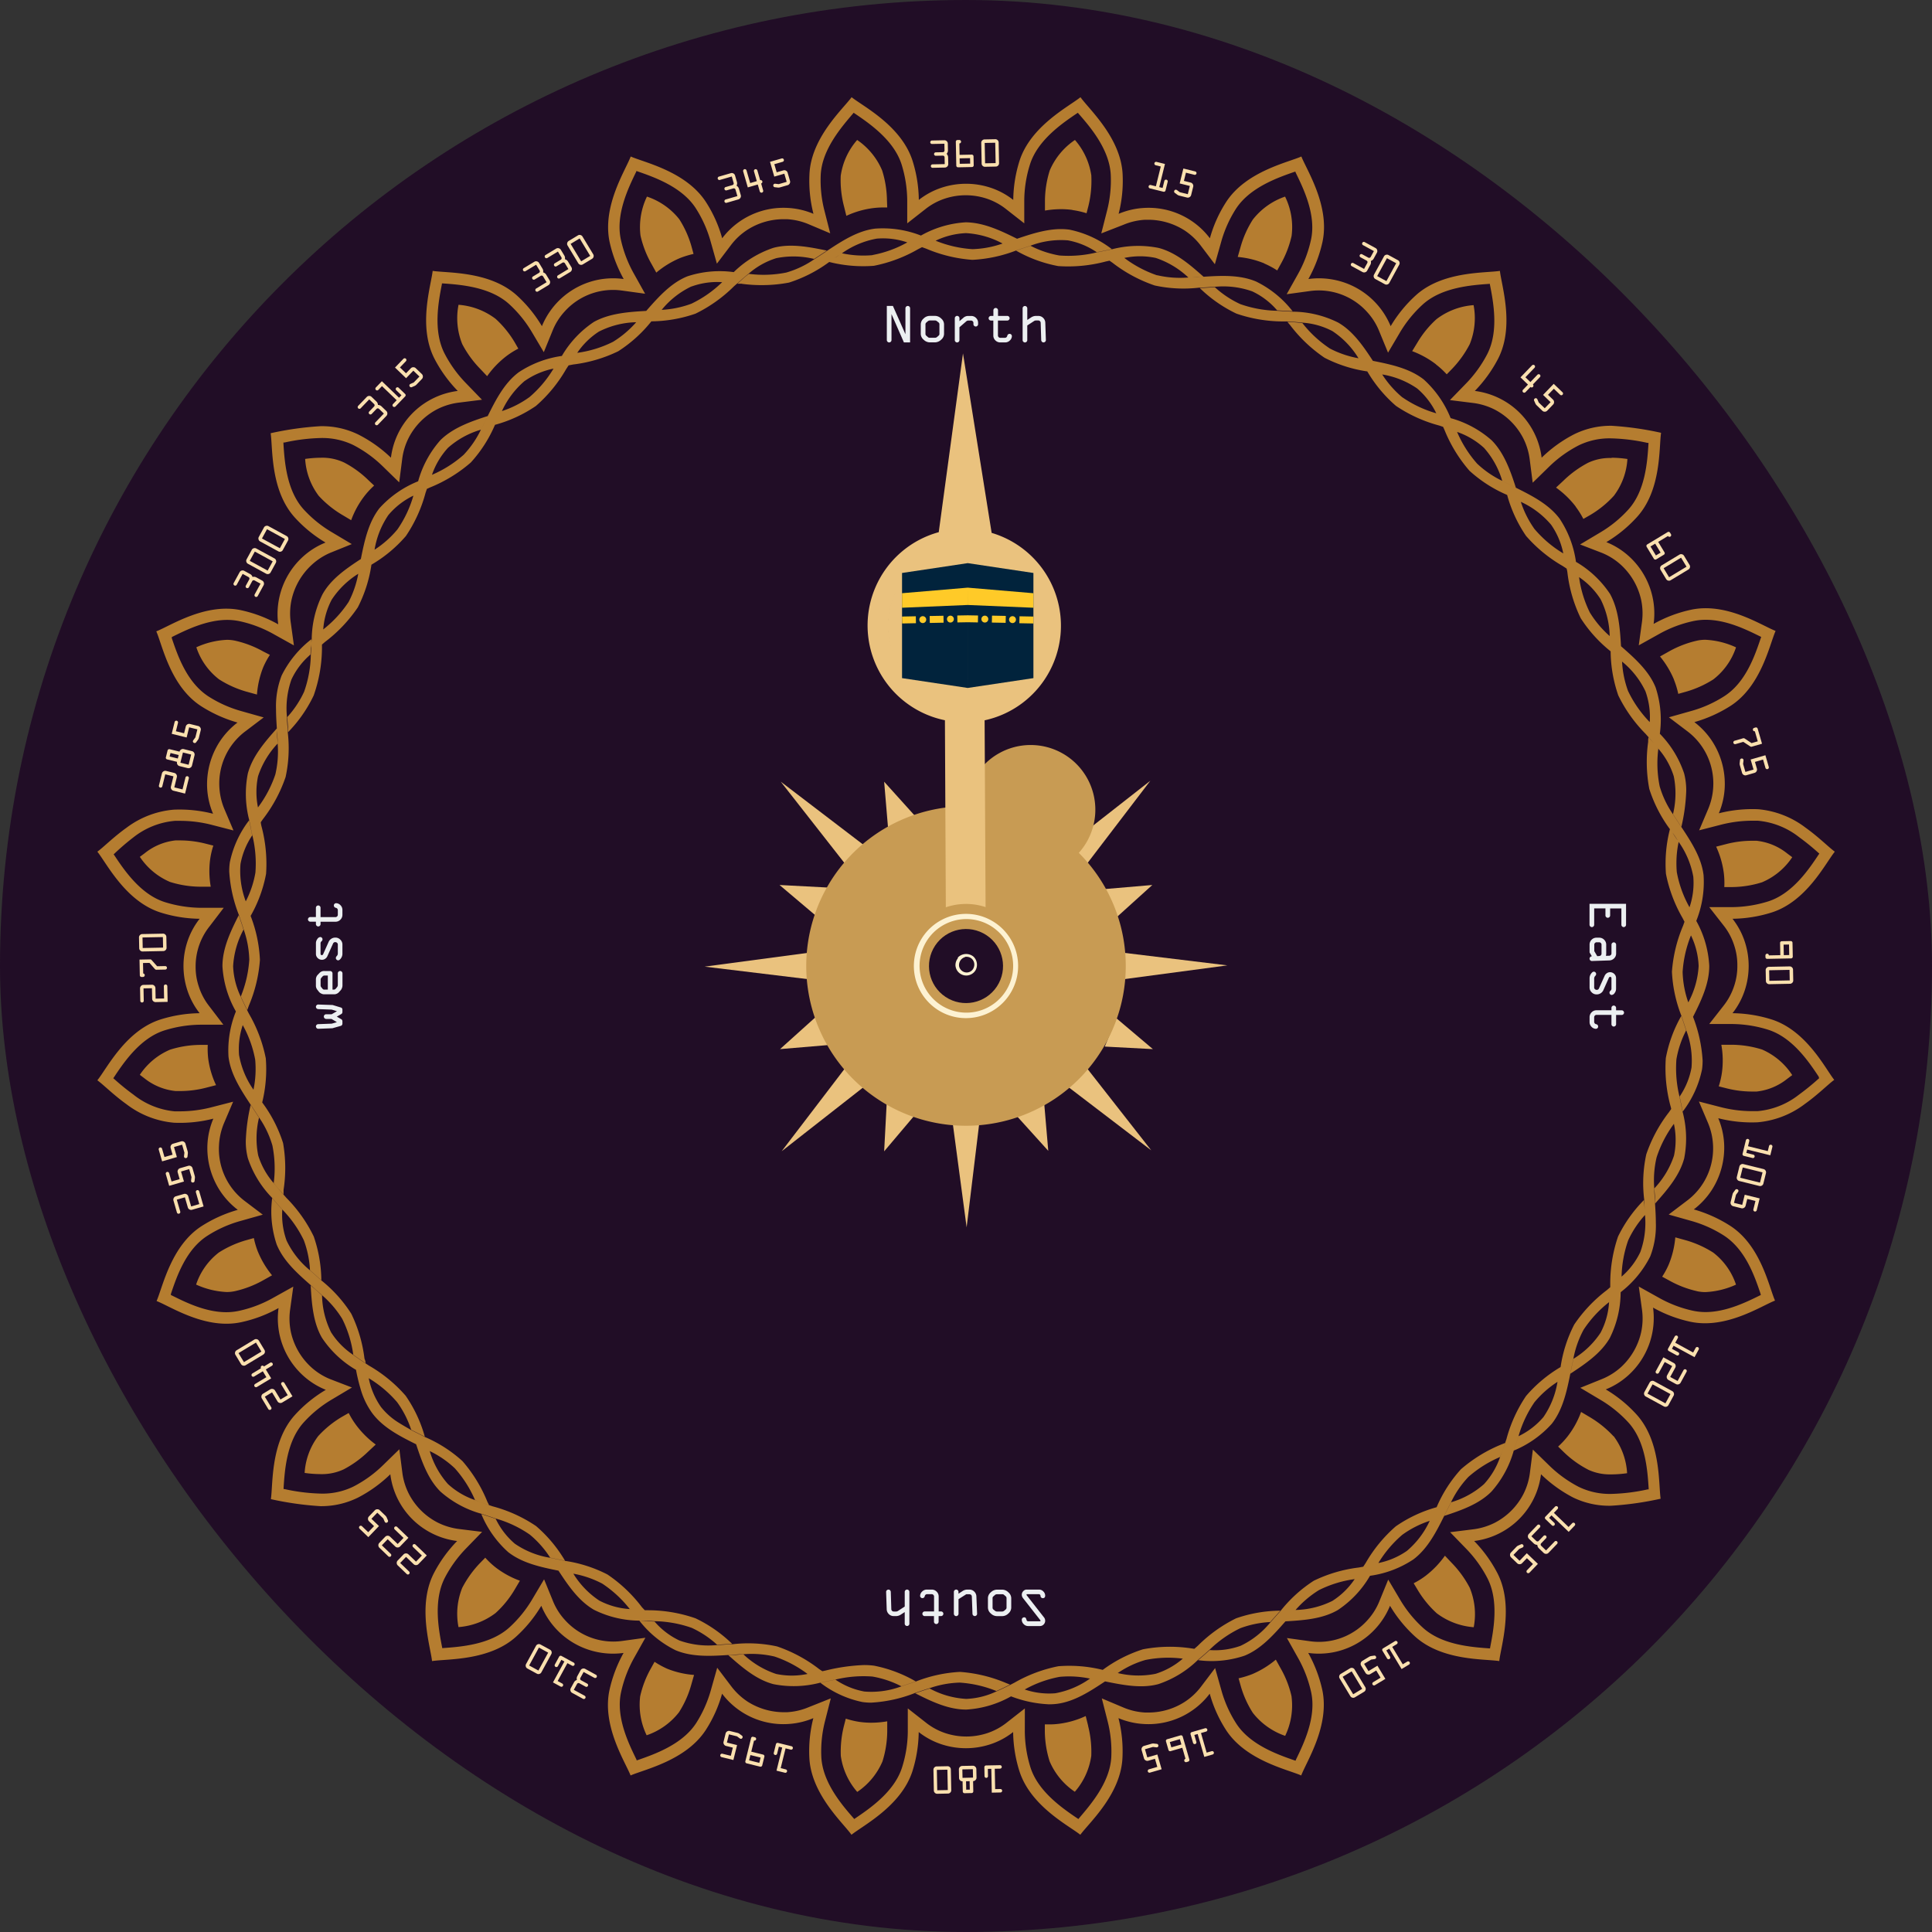 <svg id="ic_compass_20_mockup" xmlns="http://www.w3.org/2000/svg" xmlns:xlink="http://www.w3.org/1999/xlink" width="275" height="275" viewBox="0 0 275 275">
  <rect x="0" y="0" width="275" height="275" fill="#333333" stroke="none"/>
  <defs>
    <radialGradient id="radial-gradient" cx="1.066" cy="0.583" r="0.366" gradientTransform="translate(-480.365) scale(4.29 1)" gradientUnits="objectBoundingBox">
      <stop offset="0" stop-color="#e5b553"/>
      <stop offset="0.48" stop-color="#daab47"/>
      <stop offset="1" stop-color="#b57d30"/>
    </radialGradient>
  </defs>
  <g id="ic_compass20">
    <rect id="Rectangle_335" data-name="Rectangle 335" width="275" height="275" rx="137.5" fill="#210d26"/>
    <path id="Union_43" data-name="Union 43" d="M-6749.759-2553.74a19.3,19.3,0,0,1-.891-5.561,10.537,10.537,0,0,1-3.33,1.77,11.111,11.111,0,0,1-6.78,0,10.543,10.543,0,0,1-3.33-1.77,19.33,19.33,0,0,1-.891,5.561c-1.6,4.98-7.03,7.73-8.679,9.059-1.221-1.72-5.761-5.78-6-11a18.923,18.923,0,0,1,.57-5.6,10.806,10.806,0,0,1-3.671.839,10.933,10.933,0,0,1-9.32-4.321,18.713,18.713,0,0,1-2.3,5.141c-2.831,4.39-8.781,5.64-10.721,6.5-.781-1.97-4.11-7.07-3-12.18a19.414,19.414,0,0,1,2-5.26,11.043,11.043,0,0,1-3.759-.13,11,11,0,0,1-7.951-6.581,19.1,19.1,0,0,1-3.551,4.361c-3.83,3.509-9.911,3.179-12,3.509-.23-2.1-2.129-7.889.271-12.529a19.3,19.3,0,0,1,3.3-4.561,10.972,10.972,0,0,1-3.6-1.1,10.907,10.907,0,0,1-5.91-8.4,19.381,19.381,0,0,1-4.561,3.3,11.776,11.776,0,0,1-5.379,1.24,45.119,45.119,0,0,1-7.062-1c.321-2.121-.079-8.141,3.44-12a18.966,18.966,0,0,1,4.381-3.559,10.706,10.706,0,0,1-3.2-2,11,11,0,0,1-3.53-9.64,18.973,18.973,0,0,1-5.26,2c-5.1,1.131-10.1-2.229-12.1-3,.86-1.931,2.029-7.859,6.431-10.679a19.377,19.377,0,0,1,5.129-2.3,11,11,0,0,1-2.56-2.761,11.156,11.156,0,0,1-1.761-6.549,10.846,10.846,0,0,1,.841-3.671,19.192,19.192,0,0,1-5.6.58,12.985,12.985,0,0,1-6.77-2.64c-1.86-1.33-3.279-2.779-4.141-3.4,1.351-1.661,4-7.07,9-8.66a19.287,19.287,0,0,1,5.561-.889,10.638,10.638,0,0,1-1.77-3.331,11.115,11.115,0,0,1,0-6.78,10.647,10.647,0,0,1,1.77-3.33,19.289,19.289,0,0,1-5.561-.891c-5-1.589-7.669-7.01-9-8.659.862-.62,2.281-2.071,4.141-3.4a12.991,12.991,0,0,1,6.729-2.58,19.178,19.178,0,0,1,5.6.58,10.788,10.788,0,0,1-.841-3.671,11.154,11.154,0,0,1,1.759-6.549,11.027,11.027,0,0,1,2.561-2.761,19.415,19.415,0,0,1-5.13-2.3c-4.43-2.82-5.569-8.75-6.429-10.681,1.97-.76,6.99-4.12,12.1-3a19.011,19.011,0,0,1,5.259,2,11,11,0,0,1,3.531-9.64,10.669,10.669,0,0,1,3.2-2,19,19,0,0,1-4.371-3.561c-3.519-3.88-3.12-9.9-3.44-12a45.041,45.041,0,0,1,7.06-1,11.78,11.78,0,0,1,5.411,1.181,19.336,19.336,0,0,1,4.65,3.3,10.912,10.912,0,0,1,5.91-8.4,11.009,11.009,0,0,1,3.6-1.1,19.379,19.379,0,0,1-3.3-4.559c-2.4-4.64-.5-10.43-.271-12.53,2.051.33,8.13-.01,12,3.509a19.134,19.134,0,0,1,3.551,4.36,11,11,0,0,1,7.88-6.58,11,11,0,0,1,3.759-.129,19.526,19.526,0,0,1-2-5.26c-1.09-5.11,2.24-10.18,3-12.18,1.941.86,7.89,2.108,10.721,6.5a18.678,18.678,0,0,1,2.3,5.139,10.931,10.931,0,0,1,9.32-4.321,10.838,10.838,0,0,1,3.67.841,19.021,19.021,0,0,1-.57-5.6c.211-5.229,4.751-9.291,6-11,1.679,1.33,7.079,4.06,8.68,9.061a19.283,19.283,0,0,1,.889,5.559,10.6,10.6,0,0,1,3.332-1.77,11.111,11.111,0,0,1,6.78,0,10.6,10.6,0,0,1,3.329,1.77,19.284,19.284,0,0,1,.89-5.559c1.6-4.98,7.03-7.731,8.679-9.061,1.221,1.72,5.761,5.78,6,11a19,19,0,0,1-.57,5.6,10.835,10.835,0,0,1,3.67-.841,10.93,10.93,0,0,1,9.32,4.321,18.65,18.65,0,0,1,2.3-5.139c2.831-4.392,8.78-5.64,10.721-6.5.779,1.969,4.11,7.07,3,12.18a19.526,19.526,0,0,1-2,5.26,11,11,0,0,1,3.759.129,11,11,0,0,1,7.951,6.58,19.074,19.074,0,0,1,3.549-4.36c3.83-3.509,9.911-3.179,12-3.509.23,2.1,2.131,7.89-.269,12.53a19.379,19.379,0,0,1-3.3,4.559,11,11,0,0,1,3.6,1.1,10.913,10.913,0,0,1,5.911,8.4,19.308,19.308,0,0,1,4.559-3.3,11.754,11.754,0,0,1,5.381-1.241,45.043,45.043,0,0,1,7.06,1c-.319,2.119.08,8.139-3.44,12a19.011,19.011,0,0,1-4.35,3.561,10.686,10.686,0,0,1,3.2,2,11,11,0,0,1,3.53,9.639,19.027,19.027,0,0,1,5.26-2c5.1-1.129,10.1,2.229,12.1,3-.86,1.931-2.031,7.861-6.429,10.681a19.435,19.435,0,0,1-5.131,2.3,10.968,10.968,0,0,1,2.56,2.76,11.155,11.155,0,0,1,1.759,6.55,10.794,10.794,0,0,1-.839,3.67,19.3,19.3,0,0,1,5.6-.58,13.008,13.008,0,0,1,6.77,2.641c1.86,1.33,3.281,2.78,4.139,3.4-1.349,1.66-4,7.07-9,8.659a19.289,19.289,0,0,1-5.561.891,10.657,10.657,0,0,1,1.77,3.33,11.115,11.115,0,0,1,0,6.78,10.648,10.648,0,0,1-1.77,3.331,19.287,19.287,0,0,1,5.561.889c4.98,1.591,7.65,7.01,8.919,8.6-.86.62-2.28,2.071-4.14,3.4a13.005,13.005,0,0,1-6.77,2.64,19.288,19.288,0,0,1-5.6-.58,10.788,10.788,0,0,1,.839,3.67,11.163,11.163,0,0,1-1.76,6.55,11.026,11.026,0,0,1-2.559,2.76,19.377,19.377,0,0,1,5.129,2.3c4.431,2.82,5.569,8.75,6.431,10.679-1.97.76-6.99,4.12-12.1,3a19.025,19.025,0,0,1-5.26-2,11,11,0,0,1-3.53,9.641,10.746,10.746,0,0,1-3.2,2,18.973,18.973,0,0,1,4.369,3.559c3.521,3.88,3.121,9.9,3.44,12a44.832,44.832,0,0,1-7.06,1,11.751,11.751,0,0,1-5.41-1.179,19.373,19.373,0,0,1-4.559-3.3,10.908,10.908,0,0,1-5.911,8.4,10.978,10.978,0,0,1-3.6,1.1,19.353,19.353,0,0,1,3.3,4.561c2.4,4.64.5,10.429.27,12.529-2.05-.33-8.13.01-12-3.509a19.1,19.1,0,0,1-3.55-4.361,10.991,10.991,0,0,1-7.88,6.58,11,11,0,0,1-3.76.131,19.528,19.528,0,0,1,2,5.26c1.089,5.11-2.24,10.18-3,12.18-1.941-.86-7.891-2.11-10.721-6.5a18.714,18.714,0,0,1-2.3-5.141,10.934,10.934,0,0,1-9.322,4.321,10.8,10.8,0,0,1-3.669-.839,18.939,18.939,0,0,1,.57,5.6c-.209,5.231-4.749,9.291-6,11C-6742.76-2546.01-6748.16-2548.74-6749.759-2553.74Zm.77-5.59a17.678,17.678,0,0,0,.81,5.079c1.119,3.481,4.639,5.861,6.74,7.281l.079.05.061-.079c1.62-1.91,4.44-5.11,4.62-8.76a17.331,17.331,0,0,0-.53-5.11l-.82-3.221,3.06,1.29a9.2,9.2,0,0,0,3.11.72h.52a9.533,9.533,0,0,0,5.1-1.509,9.142,9.142,0,0,0,2.338-2.179l2-2.64.9,3.189a17.2,17.2,0,0,0,2.1,4.69c1.979,3.079,5.991,4.46,8.389,5.29h.09a.31.31,0,0,0,0-.08c1.11-2.28,2.97-6.091,2.189-9.66a17.642,17.642,0,0,0-1.829-4.81l-1.62-2.891,3.279.451a9.07,9.07,0,0,0,1.28.09,9.26,9.26,0,0,0,6.911-3.089,8.977,8.977,0,0,0,1.7-2.711l1.25-3.06,1.691,2.851a17.286,17.286,0,0,0,3.25,4c2.709,2.459,6.938,2.76,9.46,2.939h.1v-.09c.489-2.49,1.29-6.65-.38-9.9a17.672,17.672,0,0,0-3-4.169l-2.309-2.38,3.29-.411a9.384,9.384,0,0,0,3.06-.929,9.487,9.487,0,0,0,4.079-4.081,9.291,9.291,0,0,0,.931-3.06l.419-3.279,2.37,2.309a17.545,17.545,0,0,0,4.16,3,10.092,10.092,0,0,0,4.661,1,26.685,26.685,0,0,0,5.139-.641h.15v-.15c-.161-2.5-.43-6.669-2.88-9.37a17.435,17.435,0,0,0-4-3.24l-2.85-1.7,3.07-1.24a9.246,9.246,0,0,0,2.72-1.7,9.584,9.584,0,0,0,2.878-5,9.26,9.26,0,0,0,.111-3.2l-.451-3.271,2.891,1.611a17.393,17.393,0,0,0,4.81,1.829,8.7,8.7,0,0,0,1.78.19c2.96,0,5.851-1.43,7.759-2.369l.142-.071a.269.269,0,0,1-.05-.159c-.852-2.521-2.142-6.281-5.2-8.281a17.174,17.174,0,0,0-4.688-2.1l-3.191-.9,2.641-2a9.289,9.289,0,0,0,3.67-7.911,9.264,9.264,0,0,0-.71-3.12l-1.3-3.06,3.221.831a18.034,18.034,0,0,0,4.321.541h.8a11.085,11.085,0,0,0,5.891-2.34,33.842,33.842,0,0,0,2.759-2.24l.119-.1-.059-.23c-1.381-2.081-3.711-5.561-7.17-6.671a17.687,17.687,0,0,0-5.081-.82h-3.33l2.05-2.62a9.073,9.073,0,0,0,1.5-2.81,8.835,8.835,0,0,0,.451-2.9,8.757,8.757,0,0,0-.451-2.87,8.936,8.936,0,0,0-1.5-2.82l-2.05-2.62h3.33a17.763,17.763,0,0,0,5.081-.82c3.459-1.111,5.789-4.59,7.17-6.671l.09-.129-.121-.1a33.7,33.7,0,0,0-2.759-2.24,11.084,11.084,0,0,0-5.891-2.34h-.8a18.053,18.053,0,0,0-4.321.541l-3.219.829,1.3-3.06a9.337,9.337,0,0,0,.709-3.119,9.3,9.3,0,0,0-3.669-7.911l-2.641-2,3.189-.9a17.2,17.2,0,0,0,4.69-2.1c3.06-1.96,4.35-5.761,5.2-8.281a.271.271,0,0,0,.05-.161l-.14-.069c-1.91-.939-4.761-2.369-7.761-2.369a8.56,8.56,0,0,0-1.779.19,17.327,17.327,0,0,0-4.851,1.839l-2.889,1.61.449-3.269a9.308,9.308,0,0,0-.108-3.2,9.547,9.547,0,0,0-2.891-5,9.111,9.111,0,0,0-2.709-1.7l-3.091-1.19,2.852-1.7a17.237,17.237,0,0,0,4-3.25c2.45-2.69,2.72-6.861,2.88-9.362v-.148h-.15a26.439,26.439,0,0,0-5.141-.641,10,10,0,0,0-4.648,1,17.366,17.366,0,0,0-4.171,3l-2.369,2.311-.421-3.281a9.264,9.264,0,0,0-.929-3.058,9.48,9.48,0,0,0-4.081-4.081,9.358,9.358,0,0,0-3.06-.931l-3.29-.409,2.311-2.38a17.71,17.71,0,0,0,3-4.16c1.67-3.26.871-7.42.38-9.911v-.09h-.11c-2.53.18-6.749.48-9.46,2.941a17.387,17.387,0,0,0-3.25,4l-1.681,2.849-1.259-3.06a8.944,8.944,0,0,0-1.7-2.709,9.256,9.256,0,0,0-6.91-3.089,9.052,9.052,0,0,0-1.279.09l-3.28.449,1.62-2.889a17.663,17.663,0,0,0,1.829-4.81c.81-3.571-1.079-7.381-2.189-9.66a.324.324,0,0,0,0-.081h-.09c-2.39.831-6.39,2.21-8.39,5.281a17.413,17.413,0,0,0-2.1,4.7l-.9,3.191-2-2.64a9.37,9.37,0,0,0-2.34-2.19,9.634,9.634,0,0,0-5.1-1.5h-.48a9.287,9.287,0,0,0-3.11.72l-3.139,1.221.82-3.221a17.379,17.379,0,0,0,.53-5.11c-.181-3.651-2.951-6.851-4.621-8.761l-.059-.079-.081.05c-2.1,1.419-5.62,3.8-6.73,7.281a17.431,17.431,0,0,0-.82,5.079v3.331l-2.63-2.06a9.016,9.016,0,0,0-2.81-1.49,9.514,9.514,0,0,0-5.78,0,9.014,9.014,0,0,0-2.81,1.49l-2.63,2.06v-3.331a17.678,17.678,0,0,0-.81-5.079c-1.121-3.481-4.64-5.861-6.74-7.281l-.08-.05-.06.079c-1.62,1.91-4.44,5.11-4.622,8.761a17.332,17.332,0,0,0,.532,5.11l.818,3.21-3.06-1.29a9.188,9.188,0,0,0-3.11-.72h-.52a9.538,9.538,0,0,0-5.1,1.509,9.165,9.165,0,0,0-2.34,2.181l-2,2.639-.9-3.19a17.322,17.322,0,0,0-2.1-4.69c-1.98-3.079-5.991-4.459-8.391-5.29h-.09a.308.308,0,0,0,0,.079c-1.11,2.281-2.97,6.091-2.189,9.66a17.662,17.662,0,0,0,1.831,4.811l1.62,2.9-3.281-.451a9.032,9.032,0,0,0-1.279-.09,9.254,9.254,0,0,0-6.91,3.091,8.951,8.951,0,0,0-1.7,2.709l-1.249,3.06-1.691-2.851a17.387,17.387,0,0,0-3.25-4c-2.709-2.459-6.93-2.76-9.46-2.939h-.1v.09c-.49,2.49-1.29,6.65.38,9.9a17.6,17.6,0,0,0,3,4.169l2.321,2.4-3.29.411a9.318,9.318,0,0,0-3.06.929,9.484,9.484,0,0,0-4.081,4.081,9.241,9.241,0,0,0-.929,3.06l-.421,3.28-2.369-2.311a17.546,17.546,0,0,0-4.16-3,10.09,10.09,0,0,0-4.661-1,26.439,26.439,0,0,0-5.14.641h-.15a.754.754,0,0,1,0,.148c.161,2.5.43,6.671,2.88,9.37a17.458,17.458,0,0,0,4,3.241l2.849,1.7-3.068,1.24a9.236,9.236,0,0,0-2.63,1.71,9.585,9.585,0,0,0-2.88,5,9.308,9.308,0,0,0-.11,3.2l.451,3.269-2.891-1.609a17.33,17.33,0,0,0-4.809-1.831,8.689,8.689,0,0,0-1.781-.19c-2.96,0-5.849,1.43-7.759,2.371l-.14.069v.161c.85,2.52,2.139,6.279,5.2,8.28a17.238,17.238,0,0,0,4.69,2.1l3.189.9-2.64,2a9.289,9.289,0,0,0-3.67,7.909,9.337,9.337,0,0,0,.71,3.121l1.3,3.06-3.221-.831a18.116,18.116,0,0,0-4.319-.539h-.8a11.049,11.049,0,0,0-5.89,2.34,33.55,33.55,0,0,0-2.709,2.319l-.121.1.09.129c1.38,2.081,3.711,5.561,7.17,6.671a17.731,17.731,0,0,0,5.081.819h3.33l-2,2.621a9.132,9.132,0,0,0-2,5.709,8.706,8.706,0,0,0,.449,2.87,8.913,8.913,0,0,0,1.5,2.82l2,2.62h-3.329a17.674,17.674,0,0,0-5.081.82c-3.459,1.11-5.791,4.59-7.17,6.671l-.09.13.121.1a33.6,33.6,0,0,0,2.76,2.24,11.068,11.068,0,0,0,5.838,2.369h.8a18.032,18.032,0,0,0,4.319-.541l3.221-.829-1.3,3.06a9.289,9.289,0,0,0-.709,3.12,9.291,9.291,0,0,0,3.59,7.9l2.64,2-3.191.9a17.234,17.234,0,0,0-4.688,2.1c-3.06,1.962-4.35,5.761-5.2,8.281v.16l.142.061c1.91.95,4.759,2.38,7.759,2.38a8.684,8.684,0,0,0,1.78-.19,17.372,17.372,0,0,0,4.85-1.841l2.891-1.61-.451,3.271a9.323,9.323,0,0,0,.11,3.2,9.538,9.538,0,0,0,2.891,5,9,9,0,0,0,2.709,1.7l3.089,1.19-2.85,1.7a17.2,17.2,0,0,0-4,3.25c-2.45,2.691-2.722,6.859-2.88,9.36a.7.7,0,0,1,0,.15h.15a26.512,26.512,0,0,0,5.139.639,9.985,9.985,0,0,0,4.65-1,17.367,17.367,0,0,0,4.17-3l2.37-2.309.419,3.28a9.291,9.291,0,0,0,.931,3.06,9.473,9.473,0,0,0,4.079,4.079,9.387,9.387,0,0,0,3.06.931l3.29.409-2.309,2.381a17.743,17.743,0,0,0-3,4.16c-1.67,3.259-.869,7.419-.378,9.909v.09h.109c2.52-.179,6.75-.48,9.46-2.939a17.416,17.416,0,0,0,3.25-4l1.69-2.849,1.25,3.06a8.9,8.9,0,0,0,1.7,2.709,9.262,9.262,0,0,0,6.909,3.091,9.381,9.381,0,0,0,1.281-.09l3.28-.451-1.62,2.889a17.743,17.743,0,0,0-1.831,4.811c-.81,3.57,1.081,7.379,2.19,9.66a.308.308,0,0,0,0,.079h.09c2.39-.831,6.391-2.21,8.391-5.281a17.489,17.489,0,0,0,2.1-4.7l.9-3.19,2,2.639a9.388,9.388,0,0,0,2.34,2.191,9.649,9.649,0,0,0,5.1,1.5h.48a9.194,9.194,0,0,0,3.11-.72l3.141-1.25-.82,3.221a17.347,17.347,0,0,0-.53,5.11c.179,3.651,2.949,6.851,4.619,8.76l.061.079.08-.05c2.1-1.419,5.621-3.8,6.729-7.281a17.317,17.317,0,0,0,.82-5.079v-3.331l2.63,2.06a9.014,9.014,0,0,0,2.81,1.49,9.52,9.52,0,0,0,5.782,0,9.014,9.014,0,0,0,2.81-1.49l2.63-2.06Zm-26.19,3.43a14.927,14.927,0,0,1,.44-4.26l.269-1.05a11.854,11.854,0,0,0,2,.47,11.95,11.95,0,0,0,1.609.111,13.578,13.578,0,0,0,2.29-.2v1.461a14.808,14.808,0,0,1-.679,4.25,9.925,9.925,0,0,1-3.59,4.34A9.862,9.862,0,0,1-6775.179-2555.9Zm29.72.76a14.741,14.741,0,0,1-.68-4.25v-1h.63a10.719,10.719,0,0,0,1.409-.09,12.834,12.834,0,0,0,3.78-1.1l.35,1.409h-.01a14.813,14.813,0,0,1,.451,4.26,9.874,9.874,0,0,1-2.341,5.11A9.908,9.908,0,0,1-6745.459-2555.14Zm28.929-6.89a14.411,14.411,0,0,1-1.75-3.92l-.28-1a13.664,13.664,0,0,0,1.929-.589,13.274,13.274,0,0,0,3.371-2.071l.709,1.28a14.359,14.359,0,0,1,1.541,4h-.01a9.991,9.991,0,0,1-.91,5.571A9.937,9.937,0,0,1-6716.53-2562.031Zm-87.21-2.35a14.4,14.4,0,0,1,1.541-4l.509-.92a12.231,12.231,0,0,0,1.831,1,12.8,12.8,0,0,0,3.791.87l-.4,1.4a14.4,14.4,0,0,1-1.75,3.92,9.873,9.873,0,0,1-4.6,3.269A10.013,10.013,0,0,1-6803.741-2564.381Zm39.151-.439.269-.091c.6-.209,1.2-.409,1.791-.589a12.37,12.37,0,0,0,5.2,1.48,10.985,10.985,0,0,0,4.33-1.081c.641-.28,1.281-.589,1.941-.919l.6-.311a20.516,20.516,0,0,1,6.25-2.34,19.808,19.808,0,0,1,6.31.52l.042-.029a19.55,19.55,0,0,1,5.68-2.9,20.522,20.522,0,0,1,6.7-.16l.622.09.488-.43a20.5,20.5,0,0,1,5.45-3.91,19.67,19.67,0,0,1,6.3-1.09l-.282.319-1.16,1.3a14.326,14.326,0,0,0-4.259.879,16.5,16.5,0,0,0-4.371,3.06l-.649.58-1,.86a14.765,14.765,0,0,1-5.65,3.461c-2.419.649-5,.13-7.58-.39l.18-.13c.549-.361,1.09-.72,1.63-1.06a12.454,12.454,0,0,0,5.379.111,10.881,10.881,0,0,0,3.88-2.16,16.4,16.4,0,0,0-5.331.19,13.65,13.65,0,0,0-3.929,1.86c-.541.34-1.081.7-1.63,1.06l-.18.13c-2.17,1.44-4.41,2.9-6.911,3.2a9.486,9.486,0,0,1-1.061.06,17.2,17.2,0,0,1-5.406-1.132l-.023.011a14.7,14.7,0,0,1-6.36,1.87C-6759.881-2562.5-6762.271-2563.65-6764.59-2564.82Zm19.92,0a12.3,12.3,0,0,0,4.956-2.09,14.487,14.487,0,0,0-4.315-.25,16.171,16.171,0,0,0-4.974,1.8A10.837,10.837,0,0,0-6744.67-2564.82Zm-27.42,1.249a14.642,14.642,0,0,1-6-2.749l1.148-.24,1-.2a10.716,10.716,0,0,0,4.119,1.691,12.208,12.208,0,0,0,5.3-.75l1.73-.572.33-.119a20.049,20.049,0,0,1,6.191-1.351h.09a20.623,20.623,0,0,1,6.55,1.591l.541.211c-.662.33-1.3.639-1.941.919a16.744,16.744,0,0,0-5.22-1.2,14.119,14.119,0,0,0-4.311.8c-.589.18-1.189.38-1.789.589l-.269.09a20.033,20.033,0,0,1-6.248,1.374A8.723,8.723,0,0,1-6772.09-2563.571Zm1.411-3.63a16.915,16.915,0,0,0-5.31.44l-1,.2-1.15.24a14.819,14.819,0,0,1-6.64.2c-2.45-.651-4.471-2.4-6.42-4.131h.319c.62,0,1.24-.09,1.841-.109a12.492,12.492,0,0,0,4.651,2.789,10.826,10.826,0,0,0,4.469,0h0a16.659,16.659,0,0,0-4.7-2.48,14.272,14.272,0,0,0-4.39-.33c-.6,0-1.219.061-1.839.111h-.321c-2.58.169-5.219.3-7.54-.68a14.859,14.859,0,0,1-5.15-4.21l1.221.071.948.059a10.654,10.654,0,0,0,3.541,2.7,12.3,12.3,0,0,0,5.32.649l1.841-.109h.32a19.264,19.264,0,0,1,6.41.3,20.67,20.67,0,0,1,6,3.231l.45.3h0l.51-.109a26.8,26.8,0,0,1,5.439-.77,11.045,11.045,0,0,1,1.411.09,19.18,19.18,0,0,1,5.938,2.24l-.33.119-1.729.572A14.159,14.159,0,0,0-6770.679-2567.2Zm46.359-2.33,1-.86.651-.58a10.746,10.746,0,0,0,4.4-.61,12.179,12.179,0,0,0,4.229-3.329l1.161-1.3.28-.319a19.453,19.453,0,0,1,4.74-4.31,20.18,20.18,0,0,1,6.4-1.881l.642-.118.008-.012.34-.52a20.4,20.4,0,0,1,4.279-5.21,19.313,19.313,0,0,1,5.811-2.724l.021-.035a19.157,19.157,0,0,1,3.438-5.36,20.578,20.578,0,0,1,5.822-3.561l.47-.19c-.23.7-.459,1.371-.72,2a16.692,16.692,0,0,0-4.511,2.841,14.07,14.07,0,0,0-2.451,3.57c-.28.54-.549,1.09-.829,1.651l-.14.29c-1.16,2.33-2.371,4.7-4.411,6.229a14.774,14.774,0,0,1-6.158,2.324l-.052.076a14.667,14.667,0,0,1-4.55,4.809c-2.177,1.259-4.842,1.45-7.44,1.6l-.009.011c-1.709,1.95-3.49,3.939-5.82,4.88a14.732,14.732,0,0,1-4.683.764A14.721,14.721,0,0,1-6724.32-2569.531Zm17.189-9.969a14.574,14.574,0,0,0-3.32,2.82,12.323,12.323,0,0,0,5.24-1.29,10.773,10.773,0,0,0,3.173-3.1A16.235,16.235,0,0,0-6707.131-2579.5Zm11.86-7.87a16.54,16.54,0,0,0-3.392,4.009,10.839,10.839,0,0,0,4.062-1.729,12.377,12.377,0,0,0,3.244-4.276A14.188,14.188,0,0,0-6695.271-2587.369Zm-101.129,13.239a16.693,16.693,0,0,0-5.25-.95l-.95-.059-1.261-.021a14.7,14.7,0,0,1-6.45-1.54c-2.167-1.252-3.653-3.426-5.057-5.573-2.544-.509-5.148-1.071-7.154-2.637a14.9,14.9,0,0,1-3.831-5.419l1.192.389.86.29a10.739,10.739,0,0,0,2.72,3.54,12.24,12.24,0,0,0,5,2l1.78.371.34.069a19.369,19.369,0,0,1,6.06,1.939,20.522,20.522,0,0,1,4.92,4.671l.4.42h.532a20.654,20.654,0,0,1,6.688,1.15,19.521,19.521,0,0,1,5.231,3.651h-.319l-1.841.109A14.123,14.123,0,0,0-6796.4-2574.131Zm-13.15-3.879a10.785,10.785,0,0,0,4.29,1.2c.15.017.3.033.455.048l-.416-.048a16.594,16.594,0,0,0-3.918-3.621,14.283,14.283,0,0,0-4.091-1.409l-.018,0A12.246,12.246,0,0,0-6809.55-2578.01Zm119.181,1.789a14.59,14.59,0,0,1-2.711-3.33l-.56-.931a11.249,11.249,0,0,0,1.7-1.059,13.262,13.262,0,0,0,2.749-2.862l1,1.06a14.917,14.917,0,0,1,2.53,3.5,9.838,9.838,0,0,1,.57,5.619A9.99,9.99,0,0,1-6690.369-2576.22Zm-138.691-3.62a15.084,15.084,0,0,1,2.52-3.511l.751-.769a11.489,11.489,0,0,0,1.52,1.42,12.992,12.992,0,0,0,3.411,1.86l-.751,1.269a14.334,14.334,0,0,1-2.71,3.331,9.935,9.935,0,0,1-5.279,2A9.871,9.871,0,0,1-6829.061-2579.84Zm14.63-3.841-.34-.069-1.778-.37a14.194,14.194,0,0,0-2.912-3.292,16.336,16.336,0,0,0-4.839-2.28l-.86-.29-1.192-.39a14.705,14.705,0,0,1-5.819-3.159c-1.779-1.77-2.649-4.281-3.459-6.731-2.33-1.159-4.7-2.369-6.231-4.409a10.944,10.944,0,0,1-1.7-3.561,25.225,25.225,0,0,1-.625-2.619l-.045-.03a14.688,14.688,0,0,1-4.811-4.551c-1.259-2.181-1.449-4.851-1.6-7.45l.161.14c.488.43,1,.86,1.459,1.3a12.323,12.323,0,0,0,1.29,5.25,10.781,10.781,0,0,0,3.11,3.179c.559.42,1.15.81,1.77,1.221l.52.339a20.36,20.36,0,0,1,5.21,4.281,19.291,19.291,0,0,1,2.73,5.83l-.27-.14-1.671-.841a14.143,14.143,0,0,0-2-3.929,16.447,16.447,0,0,0-4.044-3.413,10.85,10.85,0,0,0,1.735,4.083,9.73,9.73,0,0,0,2.62,2.3c.53.338,1.1.649,1.689,1l1.671.839.27.14a19.184,19.184,0,0,1,5.36,3.44,20.633,20.633,0,0,1,3.559,5.82c.071.121.14.271.221.43-.7-.23-1.371-.459-2-.72a16.648,16.648,0,0,0-2.869-4.509,14.02,14.02,0,0,0-3.571-2.451,12.222,12.222,0,0,0,2.59,4.69,10.909,10.909,0,0,0,3.82,2.269c.66.261,1.33.49,2,.72l.561.19a20.344,20.344,0,0,1,6.158,2.8A19.565,19.565,0,0,1-6814.43-2583.681Zm125.15-6.39.14-.29c.28-.56.549-1.11.829-1.649a12.21,12.21,0,0,0,4.692-2.59,10.946,10.946,0,0,0,2.27-3.82c.261-.66.49-1.33.72-2,.06-.19.119-.371.19-.561a20.3,20.3,0,0,1,2.8-6.16,19.6,19.6,0,0,1,4.911-4.112,19.3,19.3,0,0,1,1.939-6.048,20.711,20.711,0,0,1,4.669-4.92l.461-.4v-.52a20.65,20.65,0,0,1,1.109-6.69,19.546,19.546,0,0,1,3.68-5.189v.319c.062.358.1.726.128,1.1-.023-.393-.062-.791-.088-1.2v-.319a19.189,19.189,0,0,1-.14-2.312,19.274,19.274,0,0,1,.44-4.1,20.641,20.641,0,0,1,3.231-6l.316-.458a3.58,3.58,0,0,0-.107-.444,20.762,20.762,0,0,1-.708-5.4q0-.7.048-1.392a19.208,19.208,0,0,1,2.2-6l.121.33c.19.58.388,1.161.57,1.73a14.124,14.124,0,0,0-1.382,4.11q-.051.668-.048,1.337a16.907,16.907,0,0,0,.488,3.973c.071.32.129.649.2,1l.24,1.15a14.819,14.819,0,0,1,.5,3.829,14.845,14.845,0,0,1-.274,2.811c-.651,2.45-2.4,4.469-4.131,6.421v-.321c0-.62-.09-1.24-.11-1.839a12.515,12.515,0,0,0,2.791-4.651,10.834,10.834,0,0,0,.233-2.235,10.834,10.834,0,0,0-.233-2.235c0-.021-.006-.041-.009-.062a16.649,16.649,0,0,0-2.471,4.792,14.24,14.24,0,0,0-.375,3.285q0,.552.045,1.1c0,.6.059,1.219.108,1.839v.321c.062.927.118,1.862.119,2.787a12.085,12.085,0,0,1-.8,4.753,14.867,14.867,0,0,1-4.2,5.085c0,.025-.007.05-.012.075a14.7,14.7,0,0,1-1.541,6.45c-1.26,2.179-3.45,3.659-5.61,5.081a2.622,2.622,0,0,0,.05-.281c.129-.63.25-1.24.38-1.839a12.208,12.208,0,0,0,3.87-3.72,10.731,10.731,0,0,0,1.2-4.291q.029-.25.053-.507c-.017.154-.035.307-.053.458a16.505,16.505,0,0,0-3.62,3.92,14.229,14.229,0,0,0-1.451,4.089c-.129.6-.25,1.211-.38,1.839a2.622,2.622,0,0,1-.05.281c-.51,2.549-1.069,5.158-2.639,7.168a14.928,14.928,0,0,1-5.421,3.83l.39-1.19c.1-.29.2-.57.29-.86a10.758,10.758,0,0,0,3.541-2.72,12.266,12.266,0,0,0,2-5l0-.014a14.361,14.361,0,0,0-3.263,2.884,16.441,16.441,0,0,0-2.28,4.849c-.09.29-.19.57-.29.86l-.39,1.19a14.706,14.706,0,0,1-3.16,5.821C-6684.32-2591.75-6686.829-2590.88-6689.28-2590.07Zm23.621-32.5v0Zm0-.054Zm2.56-6.68a16.675,16.675,0,0,0-.948,5.18,10.6,10.6,0,0,0,2.678-3.521,12.3,12.3,0,0,0,.709-4.137q0-.558-.053-1.116A14.129,14.129,0,0,0-6663.1-2629.3Zm-5.73,32.64a14.555,14.555,0,0,1-3.48-2.52l-.77-.751a11.8,11.8,0,0,0,1.359-1.459,12.863,12.863,0,0,0,1.91-3.469l1.281.76a15.022,15.022,0,0,1,3.34,2.709v-.04a9.7,9.7,0,0,1,1.929,5.29,16.141,16.141,0,0,1-2.219.169q-.13,0-.259,0A7.229,7.229,0,0,1-6668.83-2596.66Zm-180.449.649a16.207,16.207,0,0,1-2.221-.169,9.619,9.619,0,0,1,1.931-5.24,14.692,14.692,0,0,1,3.34-2.72l1-.57a11.859,11.859,0,0,0,1.09,1.76,13.3,13.3,0,0,0,2.759,2.73l-1.069,1a15.071,15.071,0,0,1-3.49,2.53,7.29,7.29,0,0,1-3.079.683Q-6849.148-2596.006-6849.279-2596.011Zm6.469-15.779c-.62-.411-1.21-.8-1.77-1.221a16.212,16.212,0,0,0-1.57-5.1,14.316,14.316,0,0,0-2.831-3.33c-.48-.44-1-.87-1.459-1.3l-.161-.14c-1.95-1.71-3.939-3.49-4.88-5.82a14.746,14.746,0,0,1-.764-4.723,14.67,14.67,0,0,1,.125-1.877l.86,1,.58.649q-.027.385-.026.77a10.735,10.735,0,0,0,.636,3.63,12.2,12.2,0,0,0,3.33,4.231l1.3,1.159.319.28a19.49,19.49,0,0,1,4.26,4.74,20.194,20.194,0,0,1,1.88,6.4,2.115,2.115,0,0,1,.169.651Zm189.54-10.251a14.72,14.72,0,0,1-4-1.53l-1-.541a11.37,11.37,0,0,0,.95-1.768,13.153,13.153,0,0,0,.92-3.83l1.48.409a14.8,14.8,0,0,1,3.92,1.76,9.556,9.556,0,0,1,3.24,4.561,11.738,11.738,0,0,1-4.34,1.06h-.023A5.561,5.561,0,0,1-6653.271-2622.041Zm-209.34.111a11.7,11.7,0,0,1-4.339-1.06,9.593,9.593,0,0,1,3.231-4.559,14.692,14.692,0,0,1,3.92-1.761l1.069-.3a11.878,11.878,0,0,0,.6,2v-.01a13.208,13.208,0,0,0,1.989,3.311l-1.3.729a14.689,14.689,0,0,1-4,1.53,5.448,5.448,0,0,1-1.146.121Zm13.491-1.67-.319-.28-1.3-1.16a14.293,14.293,0,0,0-.879-4.26,16.486,16.486,0,0,0-3.06-4.369l-.58-.651-.86-1a14.734,14.734,0,0,1-3.461-5.65,9.433,9.433,0,0,1-.3-2.428,26.176,26.176,0,0,1,.693-5.152l.13.179c.361.551.72,1.09,1.06,1.63a12.463,12.463,0,0,0-.352,2.938,12.434,12.434,0,0,0,.241,2.443,10.871,10.871,0,0,0,2.16,3.879c.44.551.91,1.09,1.4,1.641.14.161.29.32.43.49a20.494,20.494,0,0,1,3.91,5.509A19.7,19.7,0,0,1-6849.12-2623.6Zm-6.78-13.86a16.4,16.4,0,0,0,.133-2,16.492,16.492,0,0,0-.323-3.327,13.656,13.656,0,0,0-1.86-3.929c-.34-.541-.7-1.081-1.061-1.63l-.129-.179c-1.44-2.171-2.9-4.411-3.2-6.911-.017-.279-.025-.559-.026-.838a14.812,14.812,0,0,1,1.079-5.587l-.043-.086a14.67,14.67,0,0,1-1.87-6.358c0-2.551,1.15-4.941,2.319-7.26l.09.27c.21.6.411,1.2.59,1.789a12.382,12.382,0,0,0-1.479,5.2,11.015,11.015,0,0,0,1.079,4.329c.281.641.591,1.28.92,1.939.1.2.2.4.311.6a20.526,20.526,0,0,1,2.34,6.25,19.8,19.8,0,0,1-.511,6.271l.07.1a19.548,19.548,0,0,1,2.9,5.68,20.535,20.535,0,0,1,.309,3.541,20.489,20.489,0,0,1-.238,3.128v.651C-6854.99-2636.37-6855.5-2636.911-6855.9-2637.46Zm-4.93-18.17a12.314,12.314,0,0,0,2.048,4.9,14.5,14.5,0,0,0,.242-4.279,16.15,16.15,0,0,0-1.771-4.911,10.668,10.668,0,0,0-.556,3.381Q-6860.868-2656.085-6860.83-2655.63Zm205.249,6.87c-.069-.32-.129-.649-.2-1a10.712,10.712,0,0,0,1.688-4.119q.041-.506.04-1.013a12.211,12.211,0,0,0-.789-4.288c-.18-.57-.38-1.148-.57-1.729l-.119-.33a19.713,19.713,0,0,1-1.35-6.281,20.575,20.575,0,0,1,1.588-6.55l.2-.561c-.1-.192-.194-.385-.3-.578a20.429,20.429,0,0,1-2.34-6.25q-.053-.7-.054-1.406a19.736,19.736,0,0,1,.619-4.945l-.035-.049a19.633,19.633,0,0,1-2.9-5.68,20.537,20.537,0,0,1-.36-3.87,20.515,20.515,0,0,1,.2-2.831,2.91,2.91,0,0,1,.048-.651c.247.277.5.552.74.826q-.341-.4-.7-.8c-.142-.161-.29-.321-.43-.49a20.477,20.477,0,0,1-3.91-5.49,19.693,19.693,0,0,1-1.092-6.281,19.5,19.5,0,0,1-4.26-4.719,20.242,20.242,0,0,1-1.879-6.4,3.694,3.694,0,0,0-.129-.662l-.042-.027-.52-.34a20.385,20.385,0,0,1-5.21-4.281,19.319,19.319,0,0,1-2.691-5.83,19.137,19.137,0,0,1-5.358-3.44,20.593,20.593,0,0,1-3.561-5.82c-.063-.148-.129-.288-.2-.434l-.548-.186a20.306,20.306,0,0,1-6.16-2.8,19.539,19.539,0,0,1-4.08-4.907l-.02,0a19.249,19.249,0,0,1-6.06-1.939,20.689,20.689,0,0,1-4.92-4.669l-.372-.43a18.669,18.669,0,0,1,2.142.169,16.514,16.514,0,0,0,3.918,3.62,14.273,14.273,0,0,0,4.062,1.381,12.232,12.232,0,0,0-3.722-3.87,10.716,10.716,0,0,0-4.29-1.2c-.691-.081-1.409-.131-2.14-.171h-.57a20.614,20.614,0,0,1-6.65-1.111,19.479,19.479,0,0,1-5.231-3.649h.321l1.839-.11a14.106,14.106,0,0,0,3.611,2.4,16.69,16.69,0,0,0,5.25.95l1,.061,1.219.069a14.694,14.694,0,0,1,6.45,1.541c2.1,1.194,3.58,3.34,4.972,5.471h.059c2.551.51,5.16,1.069,7.17,2.639a14.914,14.914,0,0,1,3.826,5.5l.034.011a14.705,14.705,0,0,1,5.82,3.16c1.751,1.77,2.661,4.31,3.431,6.73l-.29-.14-1.651-.831a12.19,12.19,0,0,0-2.589-4.69,10.931,10.931,0,0,0-3.821-2.269l-.015-.006a16.693,16.693,0,0,0,2.855,4.517,13.974,13.974,0,0,0,3.569,2.449l1.651.831.29.14c2.33,1.16,4.7,2.369,6.229,4.411a14.778,14.778,0,0,1,2.327,6.141l.044.029a14.689,14.689,0,0,1,4.81,4.549c1.217,2.217,1.408,4.88,1.559,7.435l.041.036c1.951,1.709,3.94,3.49,4.88,5.82a14.717,14.717,0,0,1,.74,4.634,14.712,14.712,0,0,1-.136,1.969,14.783,14.783,0,0,1,3.458,5.648,9.605,9.605,0,0,1,.3,2.451,25.71,25.71,0,0,1-.693,5.149l-.131-.18c-.359-.551-.72-1.091-1.059-1.63a12.479,12.479,0,0,0,.352-2.938,12.4,12.4,0,0,0-.243-2.443,10.856,10.856,0,0,0-2.16-3.879q-.138-.173-.279-.344c.083.1.164.209.24.313a16.5,16.5,0,0,0-.132,2,16.491,16.491,0,0,0,.322,3.327,13.644,13.644,0,0,0,1.86,3.929c.34.541.7,1.081,1.06,1.63l.13.179c1.44,2.171,2.9,4.411,3.2,6.911q.031.473.033.946a14.824,14.824,0,0,1-1.07,5.569l.018.036a14.674,14.674,0,0,1,1.829,6.379c0,2.543-1.144,4.927-2.31,7.24a20.574,20.574,0,0,1,1.364,6.2,8.886,8.886,0,0,1-.083,1.287,14.684,14.684,0,0,1-2.75,6Zm1.021-14.43.01.032a12.362,12.362,0,0,0,1.47-5.181,11.006,11.006,0,0,0-1.079-4.329l-.011-.024a16.721,16.721,0,0,0-1.189,5.194A14.09,14.09,0,0,0-6654.56-2663.191Zm-1.62-18.469a16.133,16.133,0,0,0,1.8,4.963,10.665,10.665,0,0,0,.577-3.443q0-.455-.038-.911a12.286,12.286,0,0,0-2.083-4.948,14.434,14.434,0,0,0-.317,2.969Q-6656.242-2682.344-6656.18-2681.66Zm.09-4.6c-.225-.355-.458-.716-.714-1.061C-6656.569-2686.956-6656.336-2686.6-6656.09-2686.255Zm-7.009-21.165a16.487,16.487,0,0,0,3.06,4.371h0q.026-.376.025-.752a10.8,10.8,0,0,0-.636-3.631,12.161,12.161,0,0,0-3.33-4.228A14.261,14.261,0,0,0-6663.1-2707.42Zm-5.43-11.17a14.628,14.628,0,0,0,2.789,3.294,12.313,12.313,0,0,0-1.29-5.233,10.769,10.769,0,0,0-3.069-3.154A16.242,16.242,0,0,0-6668.529-2718.59Zm-7.861-11.881a16.482,16.482,0,0,0,4.044,3.413,10.857,10.857,0,0,0-1.733-4.083,12.387,12.387,0,0,0-4.31-3.259A14.184,14.184,0,0,0-6676.39-2730.471Zm-18.849-18.8a16.493,16.493,0,0,0,4.815,2.27,10.781,10.781,0,0,0-2.715-3.53,12.231,12.231,0,0,0-4.98-2A14.32,14.32,0,0,0-6695.239-2749.27Zm49.74,98.81a14.806,14.806,0,0,1-3.611-.459l-1.108-.281a11.643,11.643,0,0,0,.459-2,12.81,12.81,0,0,0-.09-3.92h1.539a14.781,14.781,0,0,1,4.26.68,9.761,9.761,0,0,1,4.292,3.64l-.7.52a8.421,8.421,0,0,1-4.371,1.82Zm-224.361-.071a8.482,8.482,0,0,1-4.4-1.779l-.7-.53a9.726,9.726,0,0,1,4.3-3.58,14.621,14.621,0,0,1,4.25-.68h1.119a11.951,11.951,0,0,0,.071,2,12.941,12.941,0,0,0,1.11,3.73l-1.48.38a14.713,14.713,0,0,1-3.609.459Zm9.28-13.479a16.717,16.717,0,0,0,1.2-5.22,14.108,14.108,0,0,0-.8-4.31c-.181-.591-.382-1.19-.591-1.791l-.09-.27a20.219,20.219,0,0,1-1.374-6.19,8.7,8.7,0,0,1,.084-1.28,14.682,14.682,0,0,1,2.749-6l.24,1.15c.06.32.131.649.2,1a10.728,10.728,0,0,0-1.67,4.081q-.041.506-.04,1.012a12.222,12.222,0,0,0,.789,4.288l0,.012a14.073,14.073,0,0,0,1.376-4.1q.051-.668.049-1.338a16.859,16.859,0,0,0-.488-3.973c-.071-.319-.142-.649-.2-1l-.24-1.15a14.832,14.832,0,0,1-.483-3.726,14.821,14.821,0,0,1,.283-2.914c.651-2.448,2.4-4.469,4.13-6.418-.062-.924-.117-1.856-.118-2.778a12.072,12.072,0,0,1,.8-4.754,14.864,14.864,0,0,1,4.231-5.16c0,.184,0,.366-.006.548a4.508,4.508,0,0,1,.056-.507,14.7,14.7,0,0,1,1.541-6.45c1.191-2.15,3.336-3.629,5.466-5.02,0-.02,0-.04,0-.06.511-2.551,1.071-5.16,2.64-7.17a14.906,14.906,0,0,1,5.5-3.826l.011-.034a14.725,14.725,0,0,1,3.161-5.821c1.77-1.75,4.31-2.659,6.731-3.43l-.142.29c-.28.561-.549,1.111-.829,1.651a12.193,12.193,0,0,0-4.69,2.589,10.937,10.937,0,0,0-2.269,3.822l-.005.014a16.659,16.659,0,0,0,4.514-2.855,13.973,13.973,0,0,0,2.451-3.569c.28-.541.549-1.09.829-1.651l.142-.29c1.159-2.33,2.369-4.7,4.409-6.229a14.813,14.813,0,0,1,6.14-2.327l.03-.044a14.694,14.694,0,0,1,4.551-4.81c2.214-1.217,4.879-1.41,7.433-1.558l.037-.042c1.71-1.95,3.489-3.939,5.82-4.878a14.707,14.707,0,0,1,6.6-.6,14.746,14.746,0,0,1,5.646-3.457c2.44-.651,5.06-.131,7.6.389l-.18.131c-.549.359-1.09.72-1.63,1.06a12.4,12.4,0,0,0-5.379-.11,10.854,10.854,0,0,0-3.88,2.16c-.551.439-1.09.91-1.641,1.4l-.489.43a20.5,20.5,0,0,1-5.492,3.91,19.69,19.69,0,0,1-6.279,1.092,19.491,19.491,0,0,1-4.72,4.259,20.2,20.2,0,0,1-6.4,1.881l-.663.128-.028.043-.34.52a20.353,20.353,0,0,1-4.279,5.21,19.319,19.319,0,0,1-5.83,2.689,19.124,19.124,0,0,1-3.44,5.36,20.6,20.6,0,0,1-5.82,3.561l-.434.2c-.06.186-.119.362-.187.548a20.352,20.352,0,0,1-2.8,6.16,19.385,19.385,0,0,1-4.894,4.072c0,.009-.01.018-.016.027a19.352,19.352,0,0,1-1.939,6.06,20.687,20.687,0,0,1-4.671,4.92l-.428.37v.6a20.587,20.587,0,0,1-1.18,6.65,19.489,19.489,0,0,1-3.65,5.229v-.32c0-.62-.08-1.24-.109-1.839a14.054,14.054,0,0,0,2.4-3.611,16.682,16.682,0,0,0,.952-5.25l.059-.95c0-.184,0-.365.007-.547a4.66,4.66,0,0,1-.057.507l-.059.95a10.611,10.611,0,0,0-2.7,3.54,12.3,12.3,0,0,0-.708,4.138q0,.591.059,1.183c0,.6.069,1.219.111,1.839v.32a19.408,19.408,0,0,1,.139,2.313,19.234,19.234,0,0,1-.439,4.1,20.728,20.728,0,0,1-3.231,6l-.307.441.008.039a4.089,4.089,0,0,0,.09.509,20.763,20.763,0,0,1,.708,5.4q0,.7-.048,1.393a19.2,19.2,0,0,1-2.2,5.991,19.718,19.718,0,0,1,1.326,6.258,20.525,20.525,0,0,1-1.591,6.55l-.209.591C-6859.989-2662.73-6860.3-2663.37-6860.58-2664.009Zm2.443-26.9a16.665,16.665,0,0,0,2.466-4.685,14.283,14.283,0,0,0,.375-3.286q0-.553-.045-1.105v-.009a12.482,12.482,0,0,0-2.789,4.649,10.848,10.848,0,0,0-.233,2.236A10.853,10.853,0,0,0-6858.137-2690.9Zm2.8-9.087c0-.6-.059-1.212-.109-1.828C-6855.448-2701.2-6855.359-2700.588-6855.34-2699.991Zm-.109-1.839v0Zm7.809-18.659a10.747,10.747,0,0,0-1.217,4.259,16.532,16.532,0,0,0,3.617-3.92,14.224,14.224,0,0,0,1.368-4A12.252,12.252,0,0,0-6847.64-2720.49Zm8.09-12.071a12.246,12.246,0,0,0-2,4.979,14.149,14.149,0,0,0,3.255-2.887,16.323,16.323,0,0,0,2.271-4.806A10.746,10.746,0,0,0-6839.55-2732.561Zm19.39-19.06a12.4,12.4,0,0,0-3.26,4.31,14.169,14.169,0,0,0,3.931-2,16.509,16.509,0,0,0,3.412-4.044A10.857,10.857,0,0,0-6820.16-2751.62Zm10.61-7.049a10.822,10.822,0,0,0-3.152,3.068,16.214,16.214,0,0,0,5.092-1.569,14.4,14.4,0,0,0,3.3-2.789A12.33,12.33,0,0,0-6809.55-2758.67Zm13.1-6.381a12.188,12.188,0,0,0-4.23,3.33,14.281,14.281,0,0,0,4.24-.88,16.44,16.44,0,0,0,4.369-3.06h0q-.368-.025-.735-.025A10.782,10.782,0,0,0-6796.45-2765.051Zm147.02,85.49a11.549,11.549,0,0,0-.071-2,12.916,12.916,0,0,0-1.09-3.751l1.48-.38a14.794,14.794,0,0,1,3.611-.459h.66a8.423,8.423,0,0,1,4.369,1.81l.712.53a9.719,9.719,0,0,1-4.3,3.57,14.611,14.611,0,0,1-4.25.68Zm-216.98-.05a14.754,14.754,0,0,1-4.261-.68,9.75,9.75,0,0,1-4.29-3.57l.7-.52a8.424,8.424,0,0,1,4.371-1.82h.67a14.788,14.788,0,0,1,3.609.459l1.11.28a11.517,11.517,0,0,0-.459,2,12.785,12.785,0,0,0,.09,3.849Zm6.64-27.76a14.743,14.743,0,0,1-3.92-1.76,9.545,9.545,0,0,1-3.229-4.561,11.729,11.729,0,0,1,4.34-1.059,5.425,5.425,0,0,1,1.169.119,14.784,14.784,0,0,1,4,1.53l.96.49a11.669,11.669,0,0,0-.952,1.77,13.153,13.153,0,0,0-.889,3.879Zm203.189-1.691a13.164,13.164,0,0,0-2-3.319l1.3-.73a14.757,14.757,0,0,1,4-1.53,5.519,5.519,0,0,1,1.169-.119,11.693,11.693,0,0,1,4.35,1.079,9.558,9.558,0,0,1-3.229,4.561,14.783,14.783,0,0,1-3.92,1.76l-1.071.3A11.886,11.886,0,0,0-6656.581-2709.061Zm-189.58-23.479a14.718,14.718,0,0,1-3.34-2.709,9.688,9.688,0,0,1-1.929-5.251,16.141,16.141,0,0,1,2.219-.169,7.214,7.214,0,0,1,3.35.691,14.558,14.558,0,0,1,3.451,2.52l.8.75a11.7,11.7,0,0,0-1.359,1.461,12.816,12.816,0,0,0-1.912,3.469Zm175.58-1.181a13.176,13.176,0,0,0-2.8-2.7l1.07-1a14.952,14.952,0,0,1,3.49-2.53,7.3,7.3,0,0,1,3.34-.68v-.04a16.23,16.23,0,0,1,2.26.179,9.633,9.633,0,0,1-1.931,5.241,14.553,14.553,0,0,1-3.34,2.72l-1,.57A11.934,11.934,0,0,0-6670.581-2733.721Zm-155.95-19.619a14.862,14.862,0,0,1-2.538-3.5,9.889,9.889,0,0,1-.53-5.6,9.923,9.923,0,0,1,5.279,2,14.589,14.589,0,0,1,2.71,3.33l.521.91a11.537,11.537,0,0,0-1.691,1.061,13.2,13.2,0,0,0-2.749,2.86Zm136.072-.62a13.068,13.068,0,0,0-3.4-1.881l.75-1.23a14.322,14.322,0,0,1,2.709-3.319,9.855,9.855,0,0,1,5.281-2v-.021a9.884,9.884,0,0,1-.541,5.569,15.03,15.03,0,0,1-2.53,3.531l-.75.769A11.593,11.593,0,0,0-6690.459-2753.96Zm-20.4-7.561-1.221-.069-1-.06a10.605,10.605,0,0,0-3.54-2.7,12.3,12.3,0,0,0-5.32-.651l-1.839.111h-.319a19.262,19.262,0,0,1-6.41-.3,20.682,20.682,0,0,1-6-3.229l-.431-.3-.508.11a20.788,20.788,0,0,1-6.791.66,19.194,19.194,0,0,1-6-2.2l.33-.119,1.73-.572a14.115,14.115,0,0,0,4.11,1.382,16.862,16.862,0,0,0,5.311-.44l1-.2,1.148-.24a14.824,14.824,0,0,1,6.642-.2c2.447.63,4.467,2.377,6.415,4.106,2.562-.167,5.181-.29,7.485.684A14.851,14.851,0,0,1-6710.859-2761.521Zm-19.3-5.129a14.314,14.314,0,0,0,4.39.33h.058a12.489,12.489,0,0,0-4.648-2.79,10.835,10.835,0,0,0-4.471,0h0A16.649,16.649,0,0,0-6730.159-2766.65Zm4.46.33c.576,0,1.17-.062,1.765-.11C-6724.529-2766.424-6725.123-2766.341-6725.7-2766.32Zm-63.562.879h-.649c.549-.489,1.089-1,1.641-1.4a16.48,16.48,0,0,0,5.329-.19,13.658,13.658,0,0,0,3.93-1.86c.541-.34,1.08-.7,1.63-1.06l.18-.131c2.17-1.438,4.411-2.9,6.909-3.2a14.857,14.857,0,0,1,6.509.986l.031-.015a14.7,14.7,0,0,1,6.36-1.87c2.58.04,4.97,1.19,7.291,2.34l-.271.09c-.6.21-1.2.411-1.789.591a12.379,12.379,0,0,0-5.2-1.48,11.022,11.022,0,0,0-4.331,1.079c-.639.281-1.28.591-1.939.92l-.6.311a20.5,20.5,0,0,1-6.25,2.34,19.735,19.735,0,0,1-6.353-.544l-.047.033a19.594,19.594,0,0,1-5.68,2.9,20.513,20.513,0,0,1-3.83.36A20.577,20.577,0,0,1-6789.261-2765.441Zm13-3.509c.308-.2.614-.4.911-.612C-6775.656-2769.368-6775.965-2769.167-6776.262-2768.95Zm5.573-.57a16.162,16.162,0,0,0,4.967-1.8,10.661,10.661,0,0,0-4.347-.538,12.311,12.311,0,0,0-4.954,2.085A14.437,14.437,0,0,0-6770.689-2769.52Zm-31.471,1.219a14.525,14.525,0,0,1-1.539-4,10,10,0,0,1,.919-5.54,9.863,9.863,0,0,1,4.6,3.219,14.48,14.48,0,0,1,1.751,3.92l.28,1.021a13.344,13.344,0,0,0-1.931.591,13.172,13.172,0,0,0-3.37,2.069Zm87.261-.029a12.866,12.866,0,0,0-3.791-.92l.4-1.4a14.451,14.451,0,0,1,1.75-3.92,9.9,9.9,0,0,1,4.59-3.269,9.869,9.869,0,0,1,.931,5.59,14.787,14.787,0,0,1-1.541,4l-.509.92A12.158,12.158,0,0,0-6714.9-2768.33Zm-41.589-.51a20.614,20.614,0,0,1-6.55-1.59l-.591-.211c.66-.33,1.3-.639,1.939-.92a16.68,16.68,0,0,0,5.22,1.2h.071a14.154,14.154,0,0,0,4.24-.8c.59-.18,1.19-.38,1.791-.591l.27-.09c2.449-.829,5-1.639,7.469-1.29a14.668,14.668,0,0,1,6.02,2.77l-1.148.24-1,.2a10.726,10.726,0,0,0-4.1-1.689,12.211,12.211,0,0,0-5.3.749l-1.729.57-.332.119a20.02,20.02,0,0,1-6.179,1.331Zm-18.26-7.671a14.732,14.732,0,0,1-.451-4.279,9.84,9.84,0,0,1,2.34-5.11,9.917,9.917,0,0,1,3.561,4.35,14.839,14.839,0,0,1,.681,4.25l.038,1.009h-.628a10.881,10.881,0,0,0-1.4.091,12.867,12.867,0,0,0-3.791,1.1Zm32.54.57a12.252,12.252,0,0,0-1.611-.11,13.8,13.8,0,0,0-2.309.2v-1.459a14.714,14.714,0,0,1,.681-4.25,9.906,9.906,0,0,1,3.588-4.34,9.861,9.861,0,0,1,2.34,5.119h-.009a14.994,14.994,0,0,1-.411,4.26l-.27,1.05A11.911,11.911,0,0,0-6742.209-2775.94Z" transform="translate(6894.86 2805.84)" fill="url(#radial-gradient)"/>
    <g id="text">
      <path id="Path_14253" data-name="Path 14253" d="M-2.351-3.4v.923a.705.705,0,0,1-.2.521.731.731,0,0,1,.205.5V-.5a.471.471,0,0,1-.146.347.482.482,0,0,1-.352.145h-1.74a.237.237,0,0,1-.174-.072A.237.237,0,0,1-4.83-.252a.237.237,0,0,1,.072-.174A.237.237,0,0,1-4.583-.5h1.734v-.961a.247.247,0,0,0-.072-.177A.233.233,0,0,0-3.1-1.711h-.99a.24.24,0,0,1-.174-.07.236.236,0,0,1-.072-.176.237.237,0,0,1,.072-.174A.237.237,0,0,1-4.085-2.2h1a.239.239,0,0,0,.173-.072.235.235,0,0,0,.073-.174V-3.4H-4.6a.237.237,0,0,1-.174-.072.237.237,0,0,1-.072-.174.237.237,0,0,1,.072-.174A.237.237,0,0,1-4.6-3.894h1.758a.472.472,0,0,1,.349.145A.476.476,0,0,1-2.351-3.4Zm1.4-.492h.246a.235.235,0,0,1,.174.073.239.239,0,0,1,.072.173.237.237,0,0,1-.072.174A.237.237,0,0,1-.708-3.4v1.626H1.027A.234.234,0,0,1,1.2-1.7a.245.245,0,0,1,.073.177V-.252A.233.233,0,0,1,1.2-.078a.247.247,0,0,1-.177.072H-.954a.245.245,0,0,1-.177-.073.234.234,0,0,1-.075-.173v-3.4a.235.235,0,0,1,.073-.174A.246.246,0,0,1-.954-3.894Zm.24,2.616V-.5H.775v-.779Zm3.12.8V-3.425a.456.456,0,0,1,.141-.334A.456.456,0,0,1,2.881-3.9H4.417a.448.448,0,0,1,.33.141.459.459,0,0,1,.139.334V-.48a.457.457,0,0,1-.139.335.457.457,0,0,1-.335.139H2.881a.456.456,0,0,1-.337-.139A.46.46,0,0,1,2.407-.48ZM4.4-.5V-3.4H2.9V-.5Z" transform="translate(137.329 23.802) rotate(-1.13)" fill="#fae0af"/>
      <path id="Path_14252" data-name="Path 14252" d="M-2.351-3.4v.923a.705.705,0,0,1-.2.521.731.731,0,0,1,.205.5V-.5a.471.471,0,0,1-.146.347.482.482,0,0,1-.352.145h-1.74a.237.237,0,0,1-.174-.072A.237.237,0,0,1-4.83-.252a.237.237,0,0,1,.072-.174A.237.237,0,0,1-4.583-.5h1.734v-.961a.247.247,0,0,0-.072-.177A.233.233,0,0,0-3.1-1.711h-.99a.24.24,0,0,1-.174-.07.236.236,0,0,1-.072-.176.237.237,0,0,1,.072-.174A.237.237,0,0,1-4.085-2.2h1a.239.239,0,0,0,.173-.072.235.235,0,0,0,.073-.174V-3.4H-4.6a.237.237,0,0,1-.174-.072.237.237,0,0,1-.072-.174.237.237,0,0,1,.072-.174A.237.237,0,0,1-4.6-3.894h1.758a.472.472,0,0,1,.349.145A.476.476,0,0,1-2.351-3.4ZM.4-.252V-1.277H-1.08v-2.37A.242.242,0,0,1-1-3.825.242.242,0,0,1-.828-3.9a.234.234,0,0,1,.173.075.245.245,0,0,1,.073.177v1.872H.4V-3.217a.247.247,0,0,1,.072-.177.233.233,0,0,1,.174-.075.233.233,0,0,1,.174.075A.247.247,0,0,1,.9-3.217v1.441a.237.237,0,0,1,.174.072.237.237,0,0,1,.072.174.237.237,0,0,1-.072.174A.237.237,0,0,1,.9-1.283V-.252a.235.235,0,0,1-.073.174.239.239,0,0,1-.173.072A.237.237,0,0,1,.475-.078.237.237,0,0,1,.4-.252ZM3.318-.5h1.14V-1.705H2.969V-3.894H4.7a.236.236,0,0,1,.173.073.236.236,0,0,1,.073.173.237.237,0,0,1-.072.174A.237.237,0,0,1,4.7-3.4H3.467v1.2h.99a.473.473,0,0,1,.346.146.473.473,0,0,1,.146.346V-.5A.474.474,0,0,1,4.8-.151a.474.474,0,0,1-.347.145H3.318a.836.836,0,0,1-.325-.073L2.621-.234a.231.231,0,0,1-.149-.234.245.245,0,0,1,.067-.174A.217.217,0,0,1,2.7-.715a.421.421,0,0,1,.17.044L3.2-.533A.231.231,0,0,0,3.318-.5Z" transform="translate(107.833 27.601) rotate(-16.13)" fill="#fae0af"/>
      <path id="Path_14251" data-name="Path 14251" d="M-2.351-3.4v.923a.705.705,0,0,1-.2.521.731.731,0,0,1,.205.5V-.5a.471.471,0,0,1-.146.347.482.482,0,0,1-.352.145h-1.74a.237.237,0,0,1-.174-.072A.237.237,0,0,1-4.83-.252a.237.237,0,0,1,.072-.174A.237.237,0,0,1-4.583-.5h1.734v-.961a.247.247,0,0,0-.072-.177A.233.233,0,0,0-3.1-1.711h-.99a.24.24,0,0,1-.174-.07.236.236,0,0,1-.072-.176.237.237,0,0,1,.072-.174A.237.237,0,0,1-4.085-2.2h1a.239.239,0,0,0,.173-.072.235.235,0,0,0,.073-.174V-3.4H-4.6a.237.237,0,0,1-.174-.072.237.237,0,0,1-.072-.174.237.237,0,0,1,.072-.174A.237.237,0,0,1-4.6-3.894h1.758a.472.472,0,0,1,.349.145A.476.476,0,0,1-2.351-3.4Zm3.624,0v.923a.705.705,0,0,1-.2.521.731.731,0,0,1,.205.5V-.5a.471.471,0,0,1-.146.347.482.482,0,0,1-.352.145H-.959a.237.237,0,0,1-.174-.072.237.237,0,0,1-.072-.174.237.237,0,0,1,.072-.174A.237.237,0,0,1-.959-.5H.775v-.961A.247.247,0,0,0,.7-1.636a.233.233,0,0,0-.174-.075h-.99a.24.24,0,0,1-.174-.07.236.236,0,0,1-.072-.176.237.237,0,0,1,.072-.174A.237.237,0,0,1-.461-2.2h1a.239.239,0,0,0,.173-.072.235.235,0,0,0,.073-.174V-3.4H-.977a.237.237,0,0,1-.174-.072.237.237,0,0,1-.072-.174.237.237,0,0,1,.072-.174.237.237,0,0,1,.174-.072H.781a.472.472,0,0,1,.349.145A.476.476,0,0,1,1.273-3.4ZM2.407-.48V-3.425a.456.456,0,0,1,.141-.334A.456.456,0,0,1,2.881-3.9H4.417a.448.448,0,0,1,.33.141.459.459,0,0,1,.139.334V-.48a.457.457,0,0,1-.139.335.457.457,0,0,1-.335.139H2.881a.456.456,0,0,1-.337-.139A.46.46,0,0,1,2.407-.48ZM4.4-.5V-3.4H2.9V-.5Z" transform="matrix(0.856, -0.517, 0.517, 0.856, 80.5, 39.125)" fill="#fae0af"/>
      <path id="Path_14250" data-name="Path 14250" d="M-2.351-3.4v.923a.705.705,0,0,1-.2.521.731.731,0,0,1,.205.5V-.5a.471.471,0,0,1-.146.347.482.482,0,0,1-.352.145h-1.74a.237.237,0,0,1-.174-.072A.237.237,0,0,1-4.83-.252a.237.237,0,0,1,.072-.174A.237.237,0,0,1-4.583-.5h1.734v-.961a.247.247,0,0,0-.072-.177A.233.233,0,0,0-3.1-1.711h-.99a.24.24,0,0,1-.174-.07.236.236,0,0,1-.072-.176.237.237,0,0,1,.072-.174A.237.237,0,0,1-4.085-2.2h1a.239.239,0,0,0,.173-.072.235.235,0,0,0,.073-.174V-3.4H-4.6a.237.237,0,0,1-.174-.072.237.237,0,0,1-.072-.174.237.237,0,0,1,.072-.174A.237.237,0,0,1-4.6-3.894h1.758a.472.472,0,0,1,.349.145A.476.476,0,0,1-2.351-3.4ZM-.977-.5h.756V-3.4H-.965a.237.237,0,0,1-.174-.072.237.237,0,0,1-.072-.174.237.237,0,0,1,.072-.174.237.237,0,0,1,.174-.072H.271V-.5H.763V-1.523A.239.239,0,0,1,.835-1.7a.235.235,0,0,1,.174-.073.237.237,0,0,1,.174.072.237.237,0,0,1,.072.174V-.252a.237.237,0,0,1-.072.174.237.237,0,0,1-.174.072H-.977a.233.233,0,0,1-.174-.075.247.247,0,0,1-.072-.177.229.229,0,0,1,.072-.17A.24.24,0,0,1-.977-.5Zm4.295,0h1.14V-1.705H2.969V-3.894H4.7a.236.236,0,0,1,.173.073.236.236,0,0,1,.073.173.237.237,0,0,1-.072.174A.237.237,0,0,1,4.7-3.4H3.467v1.2h.99a.473.473,0,0,1,.346.146.473.473,0,0,1,.146.346V-.5A.474.474,0,0,1,4.8-.151a.474.474,0,0,1-.347.145H3.318a.836.836,0,0,1-.325-.073L2.621-.234a.231.231,0,0,1-.149-.234.245.245,0,0,1,.067-.174A.217.217,0,0,1,2.7-.715a.421.421,0,0,1,.17.044L3.2-.533A.231.231,0,0,0,3.318-.5Z" transform="translate(56.975 57.156) rotate(-46.13)" fill="#fae0af"/>
      <path id="Path_14249" data-name="Path 14249" d="M-2.351-3.4v.923a.705.705,0,0,1-.2.521.731.731,0,0,1,.205.5V-.5a.471.471,0,0,1-.146.347.482.482,0,0,1-.352.145h-1.74a.237.237,0,0,1-.174-.072A.237.237,0,0,1-4.83-.252a.237.237,0,0,1,.072-.174A.237.237,0,0,1-4.583-.5h1.734v-.961a.247.247,0,0,0-.072-.177A.233.233,0,0,0-3.1-1.711h-.99a.24.24,0,0,1-.174-.07.236.236,0,0,1-.072-.176.237.237,0,0,1,.072-.174A.237.237,0,0,1-4.085-2.2h1a.239.239,0,0,0,.173-.072.235.235,0,0,0,.073-.174V-3.4H-4.6a.237.237,0,0,1-.174-.072.237.237,0,0,1-.072-.174.237.237,0,0,1,.072-.174A.237.237,0,0,1-4.6-3.894h1.758a.472.472,0,0,1,.349.145A.476.476,0,0,1-2.351-3.4ZM-1.217-.48V-3.425a.456.456,0,0,1,.141-.334A.456.456,0,0,1-.743-3.9H.792a.448.448,0,0,1,.33.141.459.459,0,0,1,.139.334V-.48a.457.457,0,0,1-.139.335.457.457,0,0,1-.335.139H-.743A.456.456,0,0,1-1.08-.145.46.46,0,0,1-1.217-.48ZM.775-.5V-3.4h-1.5V-.5ZM2.407-.48V-3.425a.456.456,0,0,1,.141-.334A.456.456,0,0,1,2.881-3.9H4.417a.448.448,0,0,1,.33.141.459.459,0,0,1,.139.334V-.48a.457.457,0,0,1-.139.335.457.457,0,0,1-.335.139H2.881a.456.456,0,0,1-.337-.139A.46.46,0,0,1,2.407-.48ZM4.4-.5V-3.4H2.9V-.5Z" transform="translate(38.884 80.821) rotate(-61.39)" fill="#fae0af"/>
      <path id="Path_14248" data-name="Path 14248" d="M-2.6-.006H-4.835v-1.7a.482.482,0,0,1,.145-.352A.471.471,0,0,1-4.343-2.2h1.494V-3.4H-4.607a.236.236,0,0,1-.176-.072.24.24,0,0,1-.07-.174.24.24,0,0,1,.07-.174.236.236,0,0,1,.176-.072h1.758a.482.482,0,0,1,.352.145.471.471,0,0,1,.146.347v1.2A.478.478,0,0,1-2.5-1.85a.482.482,0,0,1-.352.145H-4.343V-.5H-2.6a.239.239,0,0,1,.173.072.235.235,0,0,1,.073.174.235.235,0,0,1-.073.174A.239.239,0,0,1-2.6-.006Zm1.374-.5v-1.2a.471.471,0,0,1,.146-.347A.482.482,0,0,1-.725-2.2v-1.45a.24.24,0,0,1,.07-.174.236.236,0,0,1,.176-.072h1A.237.237,0,0,1,.7-3.822a.237.237,0,0,1,.072.174V-2.2a.48.48,0,0,1,.346.142.469.469,0,0,1,.146.35V-.5a.471.471,0,0,1-.146.347.475.475,0,0,1-.346.145H-.725a.469.469,0,0,1-.353-.152A.488.488,0,0,1-1.223-.5Zm.99-2.9v1.2h.51V-3.4Zm-.492,1.7V-.5H.769V-1.705ZM3.318-.5h1.14V-1.705H2.969V-3.894H4.7a.236.236,0,0,1,.173.073.236.236,0,0,1,.073.173.237.237,0,0,1-.072.174A.237.237,0,0,1,4.7-3.4H3.467v1.2h.99a.473.473,0,0,1,.346.146.473.473,0,0,1,.146.346V-.5A.474.474,0,0,1,4.8-.151a.474.474,0,0,1-.347.145H3.318a.836.836,0,0,1-.325-.073L2.621-.234a.231.231,0,0,1-.149-.234.245.245,0,0,1,.067-.174A.217.217,0,0,1,2.7-.715a.421.421,0,0,1,.17.044L3.2-.533A.231.231,0,0,0,3.318-.5Z" transform="matrix(0.24, -0.971, 0.971, 0.24, 27.509, 108.266)" fill="#fae0af"/>
      <path id="Path_14247" data-name="Path 14247" d="M-2.6-.006H-4.835v-1.7a.482.482,0,0,1,.145-.352A.471.471,0,0,1-4.343-2.2h1.494V-3.4H-4.607a.236.236,0,0,1-.176-.072.24.24,0,0,1-.07-.174.24.24,0,0,1,.07-.174.236.236,0,0,1,.176-.072h1.758a.482.482,0,0,1,.352.145.471.471,0,0,1,.146.347v1.2A.478.478,0,0,1-2.5-1.85a.482.482,0,0,1-.352.145H-4.343V-.5H-2.6a.239.239,0,0,1,.173.072.235.235,0,0,1,.073.174.235.235,0,0,1-.073.174A.239.239,0,0,1-2.6-.006Zm1.38-3.425v-.211a.237.237,0,0,1,.072-.174.237.237,0,0,1,.174-.072H1.261v1.512a.253.253,0,0,1-.091.2L.265-1.4V-.258a.247.247,0,0,1-.072.177.233.233,0,0,1-.174.075A.245.245,0,0,1-.158-.079.234.234,0,0,1-.233-.252V-1.495a.272.272,0,0,1,.087-.217L.763-2.48V-3.4H-.725a.24.24,0,0,1-.246.211.237.237,0,0,1-.174-.072A.237.237,0,0,1-1.217-3.431ZM2.407-.48V-3.425a.456.456,0,0,1,.141-.334A.456.456,0,0,1,2.881-3.9H4.417a.448.448,0,0,1,.33.141.459.459,0,0,1,.139.334V-.48a.457.457,0,0,1-.139.335.457.457,0,0,1-.335.139H2.881a.456.456,0,0,1-.337-.139A.46.46,0,0,1,2.407-.48ZM4.4-.5V-3.4H2.9V-.5Z" transform="translate(23.771 137.771) rotate(-91.13)" fill="#fae0af"/>
      <path id="Path_14246" data-name="Path 14246" d="M-2.6-.006H-4.835v-1.7a.482.482,0,0,1,.145-.352A.471.471,0,0,1-4.343-2.2h1.494V-3.4H-4.607a.236.236,0,0,1-.176-.072.24.24,0,0,1-.07-.174.24.24,0,0,1,.07-.174.236.236,0,0,1,.176-.072h1.758a.482.482,0,0,1,.352.145.471.471,0,0,1,.146.347v1.2A.478.478,0,0,1-2.5-1.85a.482.482,0,0,1-.352.145H-4.343V-.5H-2.6a.239.239,0,0,1,.173.072.235.235,0,0,1,.073.174.235.235,0,0,1-.073.174A.239.239,0,0,1-2.6-.006ZM-.306-.5H.833V-1.705H-.655V-3.894H1.08a.236.236,0,0,1,.173.073.236.236,0,0,1,.073.173.237.237,0,0,1-.072.174A.237.237,0,0,1,1.08-3.4H-.157v1.2h.99a.473.473,0,0,1,.346.146.473.473,0,0,1,.146.346V-.5a.474.474,0,0,1-.145.347.474.474,0,0,1-.347.145H-.306A.836.836,0,0,1-.631-.079L-1-.234a.231.231,0,0,1-.149-.234.245.245,0,0,1,.067-.174A.217.217,0,0,1-.921-.715a.421.421,0,0,1,.17.044l.325.138A.231.231,0,0,0-.306-.5Zm3.624,0h1.14V-1.705H2.969V-3.894H4.7a.236.236,0,0,1,.173.073.236.236,0,0,1,.073.173.237.237,0,0,1-.072.174A.237.237,0,0,1,4.7-3.4H3.467v1.2h.99a.473.473,0,0,1,.346.146.473.473,0,0,1,.146.346V-.5A.474.474,0,0,1,4.8-.151a.474.474,0,0,1-.347.145H3.318a.836.836,0,0,1-.325-.073L2.621-.234a.231.231,0,0,1-.149-.234.245.245,0,0,1,.067-.174A.217.217,0,0,1,2.7-.715a.421.421,0,0,1,.17.044L3.2-.533A.231.231,0,0,0,3.318-.5Z" transform="translate(27.641 167.077) rotate(-106.13)" fill="#fae0af"/>
      <path id="Path_14245" data-name="Path 14245" d="M-2.6-.006H-4.835v-1.7a.482.482,0,0,1,.145-.352A.471.471,0,0,1-4.343-2.2h1.494V-3.4H-4.607a.236.236,0,0,1-.176-.072.24.24,0,0,1-.07-.174.24.24,0,0,1,.07-.174.236.236,0,0,1,.176-.072h1.758a.482.482,0,0,1,.352.145.471.471,0,0,1,.146.347v1.2A.478.478,0,0,1-2.5-1.85a.482.482,0,0,1-.352.145H-4.343V-.5H-2.6a.239.239,0,0,1,.173.072.235.235,0,0,1,.073.174.235.235,0,0,1-.073.174A.239.239,0,0,1-2.6-.006Zm3-.246V-1.277H-1.08v-2.37A.242.242,0,0,1-1-3.825.242.242,0,0,1-.828-3.9a.234.234,0,0,1,.173.075.245.245,0,0,1,.073.177v1.872H.4V-3.217a.247.247,0,0,1,.072-.177.233.233,0,0,1,.174-.075.233.233,0,0,1,.174.075A.247.247,0,0,1,.9-3.217v1.441a.237.237,0,0,1,.174.072.237.237,0,0,1,.072.174.237.237,0,0,1-.072.174A.237.237,0,0,1,.9-1.283V-.252a.235.235,0,0,1-.073.174.239.239,0,0,1-.173.072A.237.237,0,0,1,.475-.078.237.237,0,0,1,.4-.252Zm2-.229V-3.425a.456.456,0,0,1,.141-.334A.456.456,0,0,1,2.881-3.9H4.417a.448.448,0,0,1,.33.141.459.459,0,0,1,.139.334V-.48a.457.457,0,0,1-.139.335.457.457,0,0,1-.335.139H2.881a.456.456,0,0,1-.337-.139A.46.46,0,0,1,2.407-.48ZM4.4-.5V-3.4H2.9V-.5Z" transform="matrix(-0.517, -0.856, 0.856, -0.517, 39.135, 194.61)" fill="#fae0af"/>
      <path id="Path_14244" data-name="Path 14244" d="M-2.6-.006H-4.835v-1.7a.482.482,0,0,1,.145-.352A.471.471,0,0,1-4.343-2.2h1.494V-3.4H-4.607a.236.236,0,0,1-.176-.072.24.24,0,0,1-.07-.174.24.24,0,0,1,.07-.174.236.236,0,0,1,.176-.072h1.758a.482.482,0,0,1,.352.145.471.471,0,0,1,.146.347v1.2A.478.478,0,0,1-2.5-1.85a.482.482,0,0,1-.352.145H-4.343V-.5H-2.6a.239.239,0,0,1,.173.072.235.235,0,0,1,.073.174.235.235,0,0,1-.073.174A.239.239,0,0,1-2.6-.006Zm3.624,0H-1.211v-1.7a.482.482,0,0,1,.145-.352A.471.471,0,0,1-.719-2.2H.775V-3.4H-.983a.236.236,0,0,1-.176-.072.24.24,0,0,1-.07-.174.24.24,0,0,1,.07-.174.236.236,0,0,1,.176-.072H.775a.482.482,0,0,1,.352.145.471.471,0,0,1,.146.347v1.2a.478.478,0,0,1-.146.353.482.482,0,0,1-.352.145H-.719V-.5H1.027A.239.239,0,0,1,1.2-.426a.235.235,0,0,1,.073.174A.235.235,0,0,1,1.2-.078.239.239,0,0,1,1.027-.006ZM3.318-.5h1.14V-1.705H2.969V-3.894H4.7a.236.236,0,0,1,.173.073.236.236,0,0,1,.073.173.237.237,0,0,1-.072.174A.237.237,0,0,1,4.7-3.4H3.467v1.2h.99a.473.473,0,0,1,.346.146.473.473,0,0,1,.146.346V-.5A.474.474,0,0,1,4.8-.151a.474.474,0,0,1-.347.145H3.318a.836.836,0,0,1-.325-.073L2.621-.234a.231.231,0,0,1-.149-.234.245.245,0,0,1,.067-.174A.217.217,0,0,1,2.7-.715a.421.421,0,0,1,.17.044L3.2-.533A.231.231,0,0,0,3.318-.5Z" transform="translate(57.266 218.045) rotate(-136.13)" fill="#fae0af"/>
      <path id="Path_14243" data-name="Path 14243" d="M-2.351-3.4v.923a.705.705,0,0,1-.2.521.731.731,0,0,1,.205.5V-.5a.471.471,0,0,1-.146.347.482.482,0,0,1-.352.145h-1.74a.237.237,0,0,1-.174-.072A.237.237,0,0,1-4.83-.252a.237.237,0,0,1,.072-.174A.237.237,0,0,1-4.583-.5h1.734v-.961a.247.247,0,0,0-.072-.177A.233.233,0,0,0-3.1-1.711h-.99a.24.24,0,0,1-.174-.07.236.236,0,0,1-.072-.176.237.237,0,0,1,.072-.174A.237.237,0,0,1-4.085-2.2h1a.239.239,0,0,0,.173-.072.235.235,0,0,0,.073-.174V-3.4H-4.6a.237.237,0,0,1-.174-.072.237.237,0,0,1-.072-.174.237.237,0,0,1,.072-.174A.237.237,0,0,1-4.6-3.894h1.758a.472.472,0,0,1,.349.145A.476.476,0,0,1-2.351-3.4ZM-.977-.5h.756V-3.4H-.965a.237.237,0,0,1-.174-.072.237.237,0,0,1-.072-.174.237.237,0,0,1,.072-.174.237.237,0,0,1,.174-.072H.271V-.5H.763V-1.523A.239.239,0,0,1,.835-1.7a.235.235,0,0,1,.174-.073.237.237,0,0,1,.174.072.237.237,0,0,1,.072.174V-.252a.237.237,0,0,1-.072.174.237.237,0,0,1-.174.072H-.977a.233.233,0,0,1-.174-.075.247.247,0,0,1-.072-.177.229.229,0,0,1,.072-.17A.24.24,0,0,1-.977-.5ZM2.407-.48V-3.425a.456.456,0,0,1,.141-.334A.456.456,0,0,1,2.881-3.9H4.417a.448.448,0,0,1,.33.141.459.459,0,0,1,.139.334V-.48a.457.457,0,0,1-.139.335.457.457,0,0,1-.335.139H2.881a.456.456,0,0,1-.337-.139A.46.46,0,0,1,2.407-.48ZM4.4-.5V-3.4H2.9V-.5Z" transform="translate(80.811 236.186) rotate(-151.39)" fill="#fae0af"/>
      <path id="Path_14242" data-name="Path 14242" d="M-4.6-.5h.756V-3.4h-.744a.237.237,0,0,1-.174-.072.237.237,0,0,1-.072-.174.237.237,0,0,1,.072-.174.237.237,0,0,1,.174-.072h1.236V-.5h.492V-1.523A.239.239,0,0,1-2.789-1.7a.235.235,0,0,1,.174-.073A.237.237,0,0,1-2.44-1.7a.237.237,0,0,1,.072.174V-.252a.237.237,0,0,1-.072.174.237.237,0,0,1-.174.072H-4.6a.233.233,0,0,1-.174-.075.247.247,0,0,1-.072-.177.229.229,0,0,1,.072-.17A.24.24,0,0,1-4.6-.5Zm5.628.486H.781A.239.239,0,0,1,.608-.083.235.235,0,0,1,.535-.258.237.237,0,0,1,.606-.432.237.237,0,0,1,.781-.5V-2.13H-.954A.236.236,0,0,1-1.126-2.2.236.236,0,0,1-1.2-2.376V-3.653a.236.236,0,0,1,.073-.173A.236.236,0,0,1-.954-3.9h1.98a.236.236,0,0,1,.173.073.236.236,0,0,1,.073.173v3.4A.237.237,0,0,1,1.2-.083.237.237,0,0,1,1.027-.012ZM.787-2.628V-3.4H-.708v.773ZM3.318-.5h1.14V-1.705H2.969V-3.894H4.7a.236.236,0,0,1,.173.073.236.236,0,0,1,.073.173.237.237,0,0,1-.072.174A.237.237,0,0,1,4.7-3.4H3.467v1.2h.99a.473.473,0,0,1,.346.146.473.473,0,0,1,.146.346V-.5A.474.474,0,0,1,4.8-.151a.474.474,0,0,1-.347.145H3.318a.836.836,0,0,1-.325-.073L2.621-.234a.231.231,0,0,1-.149-.234.245.245,0,0,1,.067-.174A.217.217,0,0,1,2.7-.715a.421.421,0,0,1,.17.044L3.2-.533A.231.231,0,0,0,3.318-.5Z" transform="matrix(-0.971, -0.24, 0.24, -0.971, 108.206, 247.451)" fill="#fae0af"/>
      <path id="Path_14241" data-name="Path 14241" d="M-4.6-.5h.756V-3.4h-.744a.237.237,0,0,1-.174-.072.237.237,0,0,1-.072-.174.237.237,0,0,1,.072-.174.237.237,0,0,1,.174-.072h1.236V-.5h.492V-1.523A.239.239,0,0,1-2.789-1.7a.235.235,0,0,1,.174-.073A.237.237,0,0,1-2.44-1.7a.237.237,0,0,1,.072.174V-.252a.237.237,0,0,1-.072.174.237.237,0,0,1-.174.072H-4.6a.233.233,0,0,1-.174-.075.247.247,0,0,1-.072-.177.229.229,0,0,1,.072-.17A.24.24,0,0,1-4.6-.5ZM-1.223-.5v-1.2a.471.471,0,0,1,.146-.347A.482.482,0,0,1-.725-2.2v-1.45a.24.24,0,0,1,.07-.174.236.236,0,0,1,.176-.072h1A.237.237,0,0,1,.7-3.822a.237.237,0,0,1,.072.174V-2.2a.48.48,0,0,1,.346.142.469.469,0,0,1,.146.35V-.5a.471.471,0,0,1-.146.347.475.475,0,0,1-.346.145H-.725a.469.469,0,0,1-.353-.152A.488.488,0,0,1-1.223-.5Zm.99-2.9v1.2h.51V-3.4Zm-.492,1.7V-.5H.769V-1.705ZM2.407-.48V-3.425a.456.456,0,0,1,.141-.334A.456.456,0,0,1,2.881-3.9H4.417a.448.448,0,0,1,.33.141.459.459,0,0,1,.139.334V-.48a.457.457,0,0,1-.139.335.457.457,0,0,1-.335.139H2.881a.456.456,0,0,1-.337-.139A.46.46,0,0,1,2.407-.48ZM4.4-.5V-3.4H2.9V-.5Z" transform="translate(137.741 251.339) rotate(178.87)" fill="#fae0af"/>
      <path id="Path_14240" data-name="Path 14240" d="M-4.6-.5h.756V-3.4h-.744a.237.237,0,0,1-.174-.072.237.237,0,0,1-.072-.174.237.237,0,0,1,.072-.174.237.237,0,0,1,.174-.072h1.236V-.5h.492V-1.523A.239.239,0,0,1-2.789-1.7a.235.235,0,0,1,.174-.073A.237.237,0,0,1-2.44-1.7a.237.237,0,0,1,.072.174V-.252a.237.237,0,0,1-.072.174.237.237,0,0,1-.174.072H-4.6a.233.233,0,0,1-.174-.075.247.247,0,0,1-.072-.177.229.229,0,0,1,.072-.17A.24.24,0,0,1-4.6-.5Zm3.647-3.4h.246a.235.235,0,0,1,.174.073.239.239,0,0,1,.072.173.237.237,0,0,1-.072.174A.237.237,0,0,1-.708-3.4v1.626H1.027A.234.234,0,0,1,1.2-1.7a.245.245,0,0,1,.073.177V-.252A.233.233,0,0,1,1.2-.078a.247.247,0,0,1-.177.072H-.954a.245.245,0,0,1-.177-.073.234.234,0,0,1-.075-.173v-3.4a.235.235,0,0,1,.073-.174A.246.246,0,0,1-.954-3.894Zm.24,2.616V-.5H.775v-.779ZM3.318-.5h1.14V-1.705H2.969V-3.894H4.7a.236.236,0,0,1,.173.073.236.236,0,0,1,.073.173.237.237,0,0,1-.072.174A.237.237,0,0,1,4.7-3.4H3.467v1.2h.99a.473.473,0,0,1,.346.146.473.473,0,0,1,.146.346V-.5A.474.474,0,0,1,4.8-.151a.474.474,0,0,1-.347.145H3.318a.836.836,0,0,1-.325-.073L2.621-.234a.231.231,0,0,1-.149-.234.245.245,0,0,1,.067-.174A.217.217,0,0,1,2.7-.715a.421.421,0,0,1,.17.044L3.2-.533A.231.231,0,0,0,3.318-.5Z" transform="translate(167.117 247.269) rotate(163.87)" fill="#fae0af"/>
      <path id="Path_14239" data-name="Path 14239" d="M-4.6-.5h.756V-3.4h-.744a.237.237,0,0,1-.174-.072.237.237,0,0,1-.072-.174.237.237,0,0,1,.072-.174.237.237,0,0,1,.174-.072h1.236V-.5h.492V-1.523A.239.239,0,0,1-2.789-1.7a.235.235,0,0,1,.174-.073A.237.237,0,0,1-2.44-1.7a.237.237,0,0,1,.072.174V-.252a.237.237,0,0,1-.072.174.237.237,0,0,1-.174.072H-4.6a.233.233,0,0,1-.174-.075.247.247,0,0,1-.072-.177.229.229,0,0,1,.072-.17A.24.24,0,0,1-4.6-.5Zm4.295,0H.833V-1.705H-.655V-3.894H1.08a.236.236,0,0,1,.173.073.236.236,0,0,1,.073.173.237.237,0,0,1-.072.174A.237.237,0,0,1,1.08-3.4H-.157v1.2h.99a.473.473,0,0,1,.346.146.473.473,0,0,1,.146.346V-.5a.474.474,0,0,1-.145.347.474.474,0,0,1-.347.145H-.306A.836.836,0,0,1-.631-.079L-1-.234a.231.231,0,0,1-.149-.234.245.245,0,0,1,.067-.174A.217.217,0,0,1-.921-.715a.421.421,0,0,1,.17.044l.325.138A.231.231,0,0,0-.306-.5ZM2.407-.48V-3.425a.456.456,0,0,1,.141-.334A.456.456,0,0,1,2.881-3.9H4.417a.448.448,0,0,1,.33.141.459.459,0,0,1,.139.334V-.48a.457.457,0,0,1-.139.335.457.457,0,0,1-.335.139H2.881a.456.456,0,0,1-.337-.139A.46.46,0,0,1,2.407-.48ZM4.4-.5V-3.4H2.9V-.5Z" transform="matrix(-0.856, 0.517, -0.517, -0.856, 194.62, 235.975)" fill="#fae0af"/>
      <path id="Path_14238" data-name="Path 14238" d="M-4.6-.5h.756V-3.4h-.744a.237.237,0,0,1-.174-.072.237.237,0,0,1-.072-.174.237.237,0,0,1,.072-.174.237.237,0,0,1,.174-.072h1.236V-.5h.492V-1.523A.239.239,0,0,1-2.789-1.7a.235.235,0,0,1,.174-.073A.237.237,0,0,1-2.44-1.7a.237.237,0,0,1,.072.174V-.252a.237.237,0,0,1-.072.174.237.237,0,0,1-.174.072H-4.6a.233.233,0,0,1-.174-.075.247.247,0,0,1-.072-.177.229.229,0,0,1,.072-.17A.24.24,0,0,1-4.6-.5ZM1.273-3.4v.923a.705.705,0,0,1-.2.521.731.731,0,0,1,.205.5V-.5a.471.471,0,0,1-.146.347.482.482,0,0,1-.352.145H-.959a.237.237,0,0,1-.174-.072.237.237,0,0,1-.072-.174.237.237,0,0,1,.072-.174A.237.237,0,0,1-.959-.5H.775v-.961A.247.247,0,0,0,.7-1.636a.233.233,0,0,0-.174-.075h-.99a.24.24,0,0,1-.174-.07.236.236,0,0,1-.072-.176.237.237,0,0,1,.072-.174A.237.237,0,0,1-.461-2.2h1a.239.239,0,0,0,.173-.072.235.235,0,0,0,.073-.174V-3.4H-.977a.237.237,0,0,1-.174-.072.237.237,0,0,1-.072-.174.237.237,0,0,1,.072-.174.237.237,0,0,1,.174-.072H.781a.472.472,0,0,1,.349.145A.476.476,0,0,1,1.273-3.4ZM3.318-.5h1.14V-1.705H2.969V-3.894H4.7a.236.236,0,0,1,.173.073.236.236,0,0,1,.073.173.237.237,0,0,1-.072.174A.237.237,0,0,1,4.7-3.4H3.467v1.2h.99a.473.473,0,0,1,.346.146.473.473,0,0,1,.146.346V-.5A.474.474,0,0,1,4.8-.151a.474.474,0,0,1-.347.145H3.318a.836.836,0,0,1-.325-.073L2.621-.234a.231.231,0,0,1-.149-.234.245.245,0,0,1,.067-.174A.217.217,0,0,1,2.7-.715a.421.421,0,0,1,.17.044L3.2-.533A.231.231,0,0,0,3.318-.5Z" transform="translate(218.155 217.765) rotate(133.87)" fill="#fae0af"/>
      <path id="Path_14237" data-name="Path 14237" d="M-4.6-.5h.756V-3.4h-.744a.237.237,0,0,1-.174-.072.237.237,0,0,1-.072-.174.237.237,0,0,1,.072-.174.237.237,0,0,1,.174-.072h1.236V-.5h.492V-1.523A.239.239,0,0,1-2.789-1.7a.235.235,0,0,1,.174-.073A.237.237,0,0,1-2.44-1.7a.237.237,0,0,1,.072.174V-.252a.237.237,0,0,1-.072.174.237.237,0,0,1-.174.072H-4.6a.233.233,0,0,1-.174-.075.247.247,0,0,1-.072-.177.229.229,0,0,1,.072-.17A.24.24,0,0,1-4.6-.5Zm5.628.492H-1.211v-1.7a.482.482,0,0,1,.145-.352A.471.471,0,0,1-.719-2.2H.775V-3.4H-.983a.236.236,0,0,1-.176-.072.24.24,0,0,1-.07-.174.24.24,0,0,1,.07-.174.236.236,0,0,1,.176-.072H.775a.482.482,0,0,1,.352.145.471.471,0,0,1,.146.347v1.2a.478.478,0,0,1-.146.353.482.482,0,0,1-.352.145H-.719V-.5H1.027A.239.239,0,0,1,1.2-.426a.235.235,0,0,1,.073.174A.235.235,0,0,1,1.2-.078.239.239,0,0,1,1.027-.006ZM2.407-.48V-3.425a.456.456,0,0,1,.141-.334A.456.456,0,0,1,2.881-3.9H4.417a.448.448,0,0,1,.33.141.459.459,0,0,1,.139.334V-.48a.457.457,0,0,1-.139.335.457.457,0,0,1-.335.139H2.881a.456.456,0,0,1-.337-.139A.46.46,0,0,1,2.407-.48ZM4.4-.5V-3.4H2.9V-.5Z" transform="translate(236.176 194.26) rotate(118.61)" fill="#fae0af"/>
      <path id="Path_14236" data-name="Path 14236" d="M-4.6-.5h.756V-3.4h-.744a.237.237,0,0,1-.174-.072.237.237,0,0,1-.072-.174.237.237,0,0,1,.072-.174.237.237,0,0,1,.174-.072h1.236V-.5h.492V-1.523A.239.239,0,0,1-2.789-1.7a.235.235,0,0,1,.174-.073A.237.237,0,0,1-2.44-1.7a.237.237,0,0,1,.072.174V-.252a.237.237,0,0,1-.072.174.237.237,0,0,1-.174.072H-4.6a.233.233,0,0,1-.174-.075.247.247,0,0,1-.072-.177.229.229,0,0,1,.072-.17A.24.24,0,0,1-4.6-.5Zm3.384.018V-3.425a.456.456,0,0,1,.141-.334A.456.456,0,0,1-.743-3.9H.792a.448.448,0,0,1,.33.141.459.459,0,0,1,.139.334V-.48a.457.457,0,0,1-.139.335.457.457,0,0,1-.335.139H-.743A.456.456,0,0,1-1.08-.145.46.46,0,0,1-1.217-.48ZM.775-.5V-3.4h-1.5V-.5Zm2.543,0h1.14V-1.705H2.969V-3.894H4.7a.236.236,0,0,1,.173.073.236.236,0,0,1,.073.173.237.237,0,0,1-.072.174A.237.237,0,0,1,4.7-3.4H3.467v1.2h.99a.473.473,0,0,1,.346.146.473.473,0,0,1,.146.346V-.5A.474.474,0,0,1,4.8-.151a.474.474,0,0,1-.347.145H3.318a.836.836,0,0,1-.325-.073L2.621-.234a.231.231,0,0,1-.149-.234.245.245,0,0,1,.067-.174A.217.217,0,0,1,2.7-.715a.421.421,0,0,1,.17.044L3.2-.533A.231.231,0,0,0,3.318-.5Z" transform="matrix(-0.24, 0.971, -0.971, -0.24, 247.401, 166.764)" fill="#fae0af"/>
      <path id="Path_14235" data-name="Path 14235" d="M-.785-.012h-.246A.239.239,0,0,1-1.2-.083a.235.235,0,0,1-.073-.174.237.237,0,0,1,.072-.174A.237.237,0,0,1-1.031-.5V-2.13H-2.766A.236.236,0,0,1-2.938-2.2a.236.236,0,0,1-.073-.173V-3.653a.236.236,0,0,1,.073-.173A.236.236,0,0,1-2.766-3.9h1.98a.236.236,0,0,1,.173.073.236.236,0,0,1,.073.173v3.4a.237.237,0,0,1-.072.174A.237.237,0,0,1-.785-.012Zm-.24-2.616V-3.4H-2.52v.773ZM.595-.48V-3.425a.456.456,0,0,1,.141-.334A.456.456,0,0,1,1.069-3.9H2.6a.448.448,0,0,1,.33.141.459.459,0,0,1,.139.334V-.48a.457.457,0,0,1-.139.335A.457.457,0,0,1,2.6-.006H1.069A.456.456,0,0,1,.732-.145.46.46,0,0,1,.595-.48ZM2.587-.5V-3.4h-1.5V-.5Z" transform="translate(251.299 137.03) rotate(88.87)" fill="#fae0af"/>
      <path id="Path_14234" data-name="Path 14234" d="M-3.029-3.431v-.211a.237.237,0,0,1,.072-.174.237.237,0,0,1,.174-.072H-.551v1.512a.253.253,0,0,1-.091.2l-.905.773V-.258a.247.247,0,0,1-.072.177.233.233,0,0,1-.174.075A.245.245,0,0,1-1.97-.079a.234.234,0,0,1-.075-.173V-1.495a.272.272,0,0,1,.087-.217l.909-.769V-3.4H-2.537a.24.24,0,0,1-.246.211.237.237,0,0,1-.174-.072A.237.237,0,0,1-3.029-3.431ZM1.506-.5h1.14V-1.705H1.157V-3.894H2.892a.236.236,0,0,1,.173.073.236.236,0,0,1,.073.173.237.237,0,0,1-.072.174.237.237,0,0,1-.174.072H1.655v1.2h.99a.473.473,0,0,1,.346.146.473.473,0,0,1,.146.346V-.5a.474.474,0,0,1-.145.347.474.474,0,0,1-.347.145H1.506a.836.836,0,0,1-.325-.073L.809-.234A.231.231,0,0,1,.659-.469.245.245,0,0,1,.727-.643.217.217,0,0,1,.891-.715a.421.421,0,0,1,.17.044l.325.138A.231.231,0,0,0,1.506-.5Z" transform="translate(247.224 107.472) rotate(73.87)" fill="#fae0af"/>
      <path id="Path_14233" data-name="Path 14233" d="M-2.766-3.894h.246a.235.235,0,0,1,.174.073.239.239,0,0,1,.072.173.237.237,0,0,1-.072.174A.237.237,0,0,1-2.52-3.4v1.626H-.785A.234.234,0,0,1-.612-1.7a.245.245,0,0,1,.073.177V-.252a.233.233,0,0,1-.075.174.247.247,0,0,1-.177.072H-2.766a.245.245,0,0,1-.177-.073.234.234,0,0,1-.075-.173v-3.4a.235.235,0,0,1,.073-.174A.246.246,0,0,1-2.766-3.894Zm.24,2.616V-.5h1.488v-.779Zm3.12.8V-3.425a.456.456,0,0,1,.141-.334A.456.456,0,0,1,1.069-3.9H2.6a.448.448,0,0,1,.33.141.459.459,0,0,1,.139.334V-.48a.457.457,0,0,1-.139.335A.457.457,0,0,1,2.6-.006H1.069A.456.456,0,0,1,.732-.145.46.46,0,0,1,.595-.48ZM2.587-.5V-3.4h-1.5V-.5Z" transform="matrix(0.517, 0.856, -0.856, 0.517, 235.811, 80.208)" fill="#fae0af"/>
      <path id="Path_14232" data-name="Path 14232" d="M-1.409-.252V-1.277H-2.892v-2.37a.242.242,0,0,1,.075-.177A.242.242,0,0,1-2.64-3.9a.234.234,0,0,1,.173.075.245.245,0,0,1,.073.177v1.872h.984V-3.217a.247.247,0,0,1,.072-.177.233.233,0,0,1,.174-.075.233.233,0,0,1,.174.075.247.247,0,0,1,.072.177v1.441A.237.237,0,0,1-.743-1.7a.237.237,0,0,1,.072.174.237.237,0,0,1-.072.174.237.237,0,0,1-.174.072V-.252A.235.235,0,0,1-.99-.078a.239.239,0,0,1-.173.072.237.237,0,0,1-.174-.072A.237.237,0,0,1-1.409-.252ZM1.506-.5h1.14V-1.705H1.157V-3.894H2.892a.236.236,0,0,1,.173.073.236.236,0,0,1,.073.173.237.237,0,0,1-.072.174.237.237,0,0,1-.174.072H1.655v1.2h.99a.473.473,0,0,1,.346.146.473.473,0,0,1,.146.346V-.5a.474.474,0,0,1-.145.347.474.474,0,0,1-.347.145H1.506a.836.836,0,0,1-.325-.073L.809-.234A.231.231,0,0,1,.659-.469.245.245,0,0,1,.727-.643.217.217,0,0,1,.891-.715a.421.421,0,0,1,.17.044l.325.138A.231.231,0,0,0,1.506-.5Z" transform="translate(217.623 56.639) rotate(43.87)" fill="#fae0af"/>
      <path id="Path_14231" data-name="Path 14231" d="M-.539-3.4v.923a.705.705,0,0,1-.2.521.731.731,0,0,1,.205.5V-.5A.471.471,0,0,1-.68-.151a.482.482,0,0,1-.352.145h-1.74a.237.237,0,0,1-.174-.072.237.237,0,0,1-.072-.174.237.237,0,0,1,.072-.174A.237.237,0,0,1-2.771-.5h1.734v-.961a.247.247,0,0,0-.072-.177.233.233,0,0,0-.174-.075h-.99a.24.24,0,0,1-.174-.07.236.236,0,0,1-.072-.176.237.237,0,0,1,.072-.174A.237.237,0,0,1-2.273-2.2h1A.239.239,0,0,0-1.1-2.275a.235.235,0,0,0,.073-.174V-3.4H-2.789a.237.237,0,0,1-.174-.072.237.237,0,0,1-.072-.174.237.237,0,0,1,.072-.174.237.237,0,0,1,.174-.072h1.758a.472.472,0,0,1,.349.145A.476.476,0,0,1-.539-3.4ZM.595-.48V-3.425a.456.456,0,0,1,.141-.334A.456.456,0,0,1,1.069-3.9H2.6a.448.448,0,0,1,.33.141.459.459,0,0,1,.139.334V-.48a.457.457,0,0,1-.139.335A.457.457,0,0,1,2.6-.006H1.069A.456.456,0,0,1,.732-.145.46.46,0,0,1,.595-.48ZM2.587-.5V-3.4h-1.5V-.5Z" transform="translate(194.832 39.215) rotate(28.61)" fill="#fae0af"/>
      <path id="Path_14230" data-name="Path 14230" d="M-2.789-.5h.756V-3.4h-.744a.237.237,0,0,1-.174-.072.237.237,0,0,1-.072-.174.237.237,0,0,1,.072-.174.237.237,0,0,1,.174-.072h1.236V-.5h.492V-1.523A.239.239,0,0,1-.977-1.7.235.235,0,0,1-.8-1.77.237.237,0,0,1-.628-1.7a.237.237,0,0,1,.072.174V-.252a.237.237,0,0,1-.072.174A.237.237,0,0,1-.8-.006H-2.789a.233.233,0,0,1-.174-.075.247.247,0,0,1-.072-.177.229.229,0,0,1,.072-.17A.24.24,0,0,1-2.789-.5Zm4.295,0h1.14V-1.705H1.157V-3.894H2.892a.236.236,0,0,1,.173.073.236.236,0,0,1,.073.173.237.237,0,0,1-.072.174.237.237,0,0,1-.174.072H1.655v1.2h.99a.473.473,0,0,1,.346.146.473.473,0,0,1,.146.346V-.5a.474.474,0,0,1-.145.347.474.474,0,0,1-.347.145H1.506a.836.836,0,0,1-.325-.073L.809-.234A.231.231,0,0,1,.659-.469.245.245,0,0,1,.727-.643.217.217,0,0,1,.891-.715a.421.421,0,0,1,.17.044l.325.138A.231.231,0,0,0,1.506-.5Z" transform="matrix(0.971, 0.24, -0.24, 0.971, 166.382, 27.489)" fill="#fae0af"/>
    </g>
    <g id="text1">
      <path id="Path_14257" data-name="Path 14257" d="M4.113-4.855V0h-.88L1.465-4.031v3.7a.316.316,0,0,1-.1.232.316.316,0,0,1-.232.1A.316.316,0,0,1,.9-.1a.316.316,0,0,1-.1-.232V-5.191h.867L3.449-1.168V-4.855a.323.323,0,0,1,.1-.236.323.323,0,0,1,.236-.1.313.313,0,0,1,.232.1A.328.328,0,0,1,4.113-4.855Zm4.832,2.27V-1.2a1.093,1.093,0,0,1-.416.816,1.277,1.277,0,0,1-.857.375H6.9a1.255,1.255,0,0,1-.859-.381,1.106,1.106,0,0,1-.41-.811V-2.586a1.116,1.116,0,0,1,.4-.811A1.241,1.241,0,0,1,6.9-3.777h.77a1.242,1.242,0,0,1,.857.367A1.1,1.1,0,0,1,8.945-2.586ZM6.3-2.559V-1.23a.349.349,0,0,0,.129.285l.246.211a.343.343,0,0,0,.23.07h.762a.448.448,0,0,0,.3-.121l.2-.176a.312.312,0,0,0,.121-.262V-2.551a.343.343,0,0,0-.121-.289l-.23-.184a.414.414,0,0,0-.273-.1h-.68a.507.507,0,0,0-.344.105l-.223.191A.33.33,0,0,0,6.3-2.559Zm4.176,2.23V-3.441a.33.33,0,0,1,.1-.236.31.31,0,0,1,.232-.1.313.313,0,0,1,.232.1.328.328,0,0,1,.1.238v.41l.535-.457a1.016,1.016,0,0,1,.648-.281h.48a.948.948,0,0,1,.7.289.948.948,0,0,1,.289.7v.176a.328.328,0,0,1-.1.238.313.313,0,0,1-.232.1.316.316,0,0,1-.232-.1.316.316,0,0,1-.1-.232v-.184a.316.316,0,0,0-.1-.232.316.316,0,0,0-.232-.1h-.426a.492.492,0,0,0-.3.145l-.934.809V-.328a.313.313,0,0,1-.1.232.318.318,0,0,1-.23.1.316.316,0,0,1-.232-.1A.316.316,0,0,1,10.473-.328ZM17.609,0h-.656a.961.961,0,0,1-.7-.289.942.942,0,0,1-.293-.7V-3.113h-.336a.32.32,0,0,1-.232-.094.315.315,0,0,1-.1-.234.316.316,0,0,1,.1-.232.316.316,0,0,1,.232-.1h.344v-.8a.316.316,0,0,1,.1-.232.316.316,0,0,1,.232-.1.317.317,0,0,1,.229.1.312.312,0,0,1,.1.23v.8h1.32a.315.315,0,0,1,.23.1.315.315,0,0,1,.1.23.313.313,0,0,1-.1.232.318.318,0,0,1-.23.1H16.617V-.984a.312.312,0,0,0,.1.23.326.326,0,0,0,.236.1h.641a.345.345,0,0,0,.348-.283.337.337,0,0,1,.332-.283.313.313,0,0,1,.236.1.333.333,0,0,1,.092.24.87.87,0,0,1-.279.592A.939.939,0,0,1,17.609,0Zm2.52-.328V-4.863a.306.306,0,0,1,.1-.227.32.32,0,0,1,.232-.094.316.316,0,0,1,.232.1.316.316,0,0,1,.1.232V-3.2l.527-.344a1.24,1.24,0,0,1,.641-.227h.406a.947.947,0,0,1,.691.287.988.988,0,0,1,.3.7l.082,2.457A.3.3,0,0,1,23.34-.1a.323.323,0,0,1-.234.1.3.3,0,0,1-.23-.1.34.34,0,0,1-.1-.229L22.7-2.793a.33.33,0,0,0-.1-.23.32.32,0,0,0-.234-.1h-.367a.508.508,0,0,0-.273.1l-.934.609V-.328a.316.316,0,0,1-.1.232.316.316,0,0,1-.232.1.316.316,0,0,1-.232-.1A.316.316,0,0,1,20.129-.328Z" transform="translate(125.43 48.74)" fill="#eceff1"/>
      <path id="Path_14256" data-name="Path 14256" d="M2.789-2.315v.778l.438.76.227-.75.069-1.914a.349.349,0,0,1,.1-.231.3.3,0,0,1,.225-.1.323.323,0,0,1,.234.1.3.3,0,0,1,.094.232L4.109-1.4,3.757-.238A.3.3,0,0,1,3.452,0H3.1a.323.323,0,0,1-.29-.182L2.453-.8,2.1-.19a.345.345,0,0,1-.29.19H1.461a.343.343,0,0,1-.205-.066.281.281,0,0,1-.115-.156L.8-1.426.723-3.441a.3.3,0,0,1,.1-.229.329.329,0,0,1,.238-.1.309.309,0,0,1,.221.092.326.326,0,0,1,.1.236L1.454-1.52l.214.735.457-.772v-.757a.311.311,0,0,1,.1-.231.329.329,0,0,1,.238-.1.32.32,0,0,1,.23.095A.309.309,0,0,1,2.789-2.315Zm6.156-.22v.793a.315.315,0,0,1-.1.23.315.315,0,0,1-.23.1H6.3v.191a.355.355,0,0,0,.145.285l.191.16a.493.493,0,0,0,.3.121H8.617a.318.318,0,0,1,.23.1.313.313,0,0,1,.1.232.312.312,0,0,1-.1.23.317.317,0,0,1-.229.1H6.887a1.014,1.014,0,0,1-.361-.072.95.95,0,0,1-.279-.15L5.953-.48a.837.837,0,0,1-.229-.3.853.853,0,0,1-.092-.359v-1.5A.907.907,0,0,1,5.732-3a.9.9,0,0,1,.252-.34l.273-.215a.926.926,0,0,1,.6-.219h.922a.95.95,0,0,1,.656.289l.246.234A.906.906,0,0,1,8.945-2.535ZM6.3-2.586v.508H8.3v-.457a.351.351,0,0,0-.113-.281l-.191-.168a.443.443,0,0,0-.266-.121H6.9A.42.42,0,0,0,6.625-3l-.191.16A.3.3,0,0,0,6.3-2.586ZM11.391-3.77h1.5a.986.986,0,0,1,.621.209.56.56,0,0,1,.27.408.3.3,0,0,1-.1.23.322.322,0,0,1-.221.09.382.382,0,0,1-.285-.141.369.369,0,0,0-.27-.141H11.426q-.219,0-.219.182a.209.209,0,0,0,.146.194l1.745.777a.994.994,0,0,1,.436.377,1.03,1.03,0,0,1,.17.576.963.963,0,0,1-.3.715A.943.943,0,0,1,12.727,0H11.4a1.089,1.089,0,0,1-.639-.207q-.295-.207-.295-.4a.32.32,0,0,1,.1-.229.329.329,0,0,1,.248-.1.4.4,0,0,1,.268.141.563.563,0,0,0,.412.141h1.223a.309.309,0,0,0,.242-.111.377.377,0,0,0,.1-.256.331.331,0,0,0-.219-.32L11.07-2.137a.868.868,0,0,1-.391-.328.806.806,0,0,1-.137-.437.857.857,0,0,1,.244-.609A.8.8,0,0,1,11.391-3.77ZM17.609,0h-.656a.961.961,0,0,1-.7-.289.942.942,0,0,1-.293-.7V-3.113h-.336a.32.32,0,0,1-.232-.094.315.315,0,0,1-.1-.234.316.316,0,0,1,.1-.232.316.316,0,0,1,.232-.1h.344v-.8a.316.316,0,0,1,.1-.232.316.316,0,0,1,.232-.1.317.317,0,0,1,.229.1.312.312,0,0,1,.1.23v.8h1.32a.315.315,0,0,1,.23.1.315.315,0,0,1,.1.23.313.313,0,0,1-.1.232.318.318,0,0,1-.23.1H16.617V-.984a.312.312,0,0,0,.1.23.326.326,0,0,0,.236.1h.641a.345.345,0,0,0,.348-.283.337.337,0,0,1,.332-.283.313.313,0,0,1,.236.1.333.333,0,0,1,.092.24.87.87,0,0,1-.279.592A.939.939,0,0,1,17.609,0Z" transform="translate(48.74 147.16) rotate(-90)" fill="#eceff1"/>
      <path id="Path_14255" data-name="Path 14255" d="M1.548-5.191H3.257a.856.856,0,0,1,.592.264.846.846,0,0,1,.28.639.321.321,0,0,1-.1.238.309.309,0,0,1-.221.1.286.286,0,0,1-.23-.076.818.818,0,0,1-.119-.283.246.246,0,0,0-.252-.207H1.582q-.117,0-.117.076a.167.167,0,0,0,.048.11l2.44,3.111a.774.774,0,0,1,.176.484.724.724,0,0,1-.213.516A.645.645,0,0,1,3.441,0H1.672a.825.825,0,0,1-.611-.268A.829.829,0,0,1,.8-.855q0-.367.344-.367a.306.306,0,0,1,.227.1A.311.311,0,0,1,1.465-.9a.235.235,0,0,0,.072.176.25.25,0,0,0,.182.07H3.352q.105,0,.105-.084a.162.162,0,0,0-.048-.1L.973-3.953A.774.774,0,0,1,.8-4.437a.733.733,0,0,1,.219-.529A.711.711,0,0,1,1.548-5.191Zm7.4,2.605V-1.2a1.093,1.093,0,0,1-.416.816,1.277,1.277,0,0,1-.857.375H6.9a1.255,1.255,0,0,1-.859-.381,1.106,1.106,0,0,1-.41-.811V-2.586a1.116,1.116,0,0,1,.4-.811A1.241,1.241,0,0,1,6.9-3.777h.77a1.242,1.242,0,0,1,.857.367A1.1,1.1,0,0,1,8.945-2.586ZM6.3-2.559V-1.23a.349.349,0,0,0,.129.285l.246.211a.343.343,0,0,0,.23.07h.762a.448.448,0,0,0,.3-.121l.2-.176a.312.312,0,0,0,.121-.262V-2.551a.343.343,0,0,0-.121-.289l-.23-.184a.414.414,0,0,0-.273-.1h-.68a.507.507,0,0,0-.344.105l-.223.191A.33.33,0,0,0,6.3-2.559ZM12.034-.664l1.1-.7V-3.441a.33.33,0,0,1,.1-.236.31.31,0,0,1,.232-.1.31.31,0,0,1,.232.1.33.33,0,0,1,.1.236V-.328a.315.315,0,0,1-.1.23.315.315,0,0,1-.23.1.315.315,0,0,1-.23-.1.315.315,0,0,1-.1-.23V-.586l-.569.371A1.247,1.247,0,0,1,11.889,0h-.3a.954.954,0,0,1-.69-.281.994.994,0,0,1-.308-.687l-.1-2.473a.288.288,0,0,1,.092-.229.323.323,0,0,1,.236-.1.309.309,0,0,1,.229.1.333.333,0,0,1,.1.23l.09,2.426q.012.352.4.352ZM17.609,0h-.656a.961.961,0,0,1-.7-.289.942.942,0,0,1-.293-.7V-3.113h-.336a.32.32,0,0,1-.232-.094.315.315,0,0,1-.1-.234.316.316,0,0,1,.1-.232.316.316,0,0,1,.232-.1h.344v-.8a.316.316,0,0,1,.1-.232.316.316,0,0,1,.232-.1.317.317,0,0,1,.229.1.312.312,0,0,1,.1.23v.8h1.32a.315.315,0,0,1,.23.1.315.315,0,0,1,.1.23.313.313,0,0,1-.1.232.318.318,0,0,1-.23.1H16.617V-.984a.312.312,0,0,0,.1.23.326.326,0,0,0,.236.1h.641a.345.345,0,0,0,.348-.283.337.337,0,0,1,.332-.283.313.313,0,0,1,.236.1.333.333,0,0,1,.092.24.87.87,0,0,1-.279.592A.939.939,0,0,1,17.609,0Zm2.52-.328V-4.863a.306.306,0,0,1,.1-.227.32.32,0,0,1,.232-.094.316.316,0,0,1,.232.1.316.316,0,0,1,.1.232V-3.2l.527-.344a1.24,1.24,0,0,1,.641-.227h.406a.947.947,0,0,1,.691.287.988.988,0,0,1,.3.7l.082,2.457A.3.3,0,0,1,23.34-.1a.323.323,0,0,1-.234.1.3.3,0,0,1-.23-.1.34.34,0,0,1-.1-.229L22.7-2.793a.33.33,0,0,0-.1-.23.32.32,0,0,0-.234-.1h-.367a.508.508,0,0,0-.273.1l-.934.609V-.328a.316.316,0,0,1-.1.232.316.316,0,0,1-.232.1.316.316,0,0,1-.232-.1A.316.316,0,0,1,20.129-.328Z" transform="translate(149.57 226.26) rotate(180)" fill="#eceff1"/>
      <path id="Path_14254" data-name="Path 14254" d="M3.785-4.527H1.465v1.6h1a.315.315,0,0,1,.23.1.315.315,0,0,1,.1.23.328.328,0,0,1-.1.238.313.313,0,0,1-.232.1h-1V-.656H3.793a.318.318,0,0,1,.23.1.313.313,0,0,1,.1.232.31.31,0,0,1-.1.232.33.33,0,0,1-.236.1H.809V-5.191H3.785a.323.323,0,0,1,.236.1.323.323,0,0,1,.1.236.312.312,0,0,1-.1.23A.326.326,0,0,1,3.785-4.527Zm2.833,2.16H7.906a1.455,1.455,0,0,1,.305.047L8.2-2.785a.316.316,0,0,0-.1-.232.317.317,0,0,0-.233-.1H6.626a.316.316,0,0,1-.231-.1.315.315,0,0,1-.1-.23.316.316,0,0,1,.1-.232.317.317,0,0,1,.233-.1H7.873a.95.95,0,0,1,.694.285.988.988,0,0,1,.3.7L8.949-.328a.313.313,0,0,1-.1.232.318.318,0,0,1-.23.1.328.328,0,0,1-.238-.1.313.313,0,0,1-.1-.232L7.73,0H6.619a.959.959,0,0,1-.7-.289.956.956,0,0,1-.289-.7v-.383a.955.955,0,0,1,.291-.7A.958.958,0,0,1,6.619-2.367ZM8.26-1.09l-.02-.277a.332.332,0,0,0-.1-.234A.314.314,0,0,0,7.912-1.7H6.617a.317.317,0,0,0-.233.1.316.316,0,0,0-.1.232V-1a.315.315,0,0,0,.1.23.316.316,0,0,0,.231.1h.927Zm3.131-2.68h1.5a.986.986,0,0,1,.621.209.56.56,0,0,1,.27.408.3.3,0,0,1-.1.23.322.322,0,0,1-.221.09.382.382,0,0,1-.285-.141.369.369,0,0,0-.27-.141H11.426q-.219,0-.219.182a.209.209,0,0,0,.146.194l1.745.777a.994.994,0,0,1,.436.377,1.03,1.03,0,0,1,.17.576.963.963,0,0,1-.3.715A.943.943,0,0,1,12.727,0H11.4a1.089,1.089,0,0,1-.639-.207q-.295-.207-.295-.4a.32.32,0,0,1,.1-.229.329.329,0,0,1,.248-.1.4.4,0,0,1,.268.141.563.563,0,0,0,.412.141h1.223a.309.309,0,0,0,.242-.111.377.377,0,0,0,.1-.256.331.331,0,0,0-.219-.32L11.07-2.137a.868.868,0,0,1-.391-.328.806.806,0,0,1-.137-.437.857.857,0,0,1,.244-.609A.8.8,0,0,1,11.391-3.77ZM17.609,0h-.656a.961.961,0,0,1-.7-.289.942.942,0,0,1-.293-.7V-3.113h-.336a.32.32,0,0,1-.232-.094.315.315,0,0,1-.1-.234.316.316,0,0,1,.1-.232.316.316,0,0,1,.232-.1h.344v-.8a.316.316,0,0,1,.1-.232.316.316,0,0,1,.232-.1.317.317,0,0,1,.229.1.312.312,0,0,1,.1.23v.8h1.32a.315.315,0,0,1,.23.1.315.315,0,0,1,.1.23.313.313,0,0,1-.1.232.318.318,0,0,1-.23.1H16.617V-.984a.312.312,0,0,0,.1.23.326.326,0,0,0,.236.1h.641a.345.345,0,0,0,.348-.283.337.337,0,0,1,.332-.283.313.313,0,0,1,.236.1.333.333,0,0,1,.092.24.87.87,0,0,1-.279.592A.939.939,0,0,1,17.609,0Z" transform="translate(226.26 127.84) rotate(90)" fill="#eceff1"/>
    </g>
  </g>
  <g id="ic_needle_compass20">
    <path id="Path_14187" data-name="Path 14187" d="M122.97,154.7l-11.71,9.17,9.04-11.84Z" fill="#eac27e"/>
    <path id="Path_14188" data-name="Path 14188" d="M115.06,139.38l-14.76-1.79,14.76-1.97Z" fill="#eac27e"/>
    <path id="Path_14189" data-name="Path 14189" d="M139.38,159.94l-1.79,14.76-1.97-14.76Z" fill="#eac27e"/>
    <path id="Path_14190" data-name="Path 14190" d="M120.3,122.97l-9.17-11.71,11.84,9.04Z" fill="#eac27e"/>
    <path id="Path_14191" data-name="Path 14191" d="M144.82,116.39l4.39-5.2-.36,6.85Z" fill="#eac27e"/>
    <path id="Path_14192" data-name="Path 14192" d="M126.42,118.04l-.57-6.77,4.59,5.09Z" fill="#eac27e"/>
    <path id="Path_14193" data-name="Path 14193" d="M130.24,158.69l-4.39,5.19.36-6.84Z" fill="#eac27e"/>
    <path id="Path_14194" data-name="Path 14194" d="M148.63,157.04l.58,6.77-4.6-5.09Z" fill="#eac27e"/>
    <path id="Path_14195" data-name="Path 14195" d="M158.91,144.94l5.19,4.39-6.85-.36Z" fill="#eac27e"/>
    <path id="Path_14196" data-name="Path 14196" d="M157.25,126.55l6.77-.58-5.09,4.6Z" fill="#eac27e"/>
    <path id="Path_14197" data-name="Path 14197" d="M116.15,130.36l-5.19-4.39,6.84.36Z" fill="#eac27e"/>
    <path id="Path_14198" data-name="Path 14198" d="M117.8,148.76l-6.77.57,5.1-4.59Z" fill="#eac27e"/>
    <path id="Path_14199" data-name="Path 14199" d="M152.03,120.3l11.71-9.17-9.04,11.84Z" fill="#eac27e"/>
    <path id="Path_14200" data-name="Path 14200" d="M159.94,135.62l14.76,1.79-14.76,1.97Z" fill="#eac27e"/>
    <path id="Path_14201" data-name="Path 14201" d="M135.62,115.06l1.79-14.76,1.97,14.76Z" fill="#eac27e"/>
    <path id="Path_14202" data-name="Path 14202" d="M154.7,152.03l9.17,11.71-11.84-9.04Z" fill="#eac27e"/>
    <path id="Path_14203" data-name="Path 14203" d="M137.5,160.24a22.74,22.74,0,1,1,16.08-6.66A22.74,22.74,0,0,1,137.5,160.24Zm0-45a9.205,9.205,0,1,1,0,.02Z" fill="#c89b53"/>
    <path id="Path_14204" data-name="Path 14204" d="M137.5,157.22a19.72,19.72,0,1,1,13.95-5.77A19.72,19.72,0,0,1,137.5,157.22Zm0-38.94a19.22,19.22,0,1,0,13.6,5.62,19.22,19.22,0,0,0-13.6-5.62Z" fill="#c89b53"/>
    <path id="Path_14205" data-name="Path 14205" d="M134.5,102.52l.14,28.87h5.66l-.15-28.86a13.78,13.78,0,0,0,1-26.68L137.07,50.3l-3.45,25.45a13.77,13.77,0,0,0,.88,26.77Zm2.7-24.29a10.8,10.8,0,1,1-10.75,10.86A10.8,10.8,0,0,1,137.2,78.23Z" fill="#eac27e"/>
    <circle id="Ellipse_1573" data-name="Ellipse 1573" cx="11.16" cy="11.16" r="11.16" transform="translate(126.37 77.88)" fill="#eac27e"/>
    <g id="Group_533" data-name="Group 533" opacity="0">
      <path id="Path_14206" data-name="Path 14206" d="M140.5,172.48l-.74-27.35H134.1l.75,27.35a13.78,13.78,0,0,0-1,26.68l4.07,25.52,3.45-25.45a13.77,13.77,0,0,0-.88-26.77Zm-2.7,24.29a10.8,10.8,0,1,1,10.75-10.86,10.8,10.8,0,0,1-10.75,10.86Z" fill="#3e5550"/>
    </g>
    <circle id="Ellipse_1574" data-name="Ellipse 1574" cx="8.83" cy="8.83" r="8.83" transform="translate(125.056 138.576) rotate(-49.96)" fill="#c89b53"/>
    <circle id="Ellipse_1575" data-name="Ellipse 1575" cx="5.27" cy="5.27" r="5.27" transform="matrix(0.552, -0.834, 0.834, 0.552, 130.197, 138.993)" fill="#210d26"/>
    <path id="Path_14207" data-name="Path 14207" d="M133.13,143.5a7.421,7.421,0,1,1,11.79-6.04h0a7.43,7.43,0,0,1-7.38,7.46A7.35,7.35,0,0,1,133.13,143.5Zm8.32-11.42a6.66,6.66,0,1,0,.77.65,8,8,0,0,0-.77-.65Z" fill="#fdf2d2"/>
    <path id="Path_14210" data-name="Path 14210" d="M137.06,135.89a1.58,1.58,0,0,0-1.06,1.52,1.54,1.54,0,0,0,2.89.64,1.61,1.61,0,0,0-.33-1.89,1.65,1.65,0,0,0-2.17.08.23.23,0,0,0,0,.3.21.21,0,0,0,.3,0,1.24,1.24,0,0,1,1.46-.2,1.12,1.12,0,0,1,.47,1.33,1.06,1.06,0,0,1-1.1.75,1.11,1.11,0,0,1-1-.87,1.18,1.18,0,0,1,.79-1.3.213.213,0,1,0-.17-.39Z" fill="#fdf2d2"/>
    <circle id="Ellipse_1580" data-name="Ellipse 1580" cx="137.5" cy="137.5" r="137.5" opacity="0"/>
    <g id="kaba" transform="translate(7.181 -46.573)">
      <path id="Union_32" data-name="Union 32" d="M9.349,0,18.7,1.4V16.366l-9.349,1.4ZM0,16.366V1.4L9.349,0V17.766Z" transform="translate(121.215 126.73)" fill="#01233c"/>
      <path id="Union_33" data-name="Union 33" d="M9.354,2.466,9.349,0,18.7.792,18.7,2.859ZM0,.792,9.349,0V2.466L.005,2.859Z" transform="translate(121.21 130.219)" fill="#ffca28"/>
      <path id="Union_34" data-name="Union 34" d="M16.7,1.126,16.726.14,18.7.178v.986ZM0,.177,1.965.138l.02.985L.02,1.162ZM15.239.614a.49.49,0,1,1,.49.49A.49.49,0,0,1,15.239.614ZM2.466.614a.49.49,0,1,1,.49.49A.49.49,0,0,1,2.466.614ZM3.935.1,5.9.064l.02.985-1.965.039Zm8.853.933.02-.986,1.965.039-.02.985ZM11.3.539a.49.49,0,1,1,.49.49A.49.49,0,0,1,11.3.539Zm-4.9,0a.49.49,0,1,1,.49.49A.49.49,0,0,1,6.4.539ZM9.354.986V0l1.47.027-.022.985ZM7.867.027,9.354,0V.986l-1.47.027Z" transform="translate(121.211 134.156)" fill="#ffca28"/>
    </g>
  </g>
</svg>
